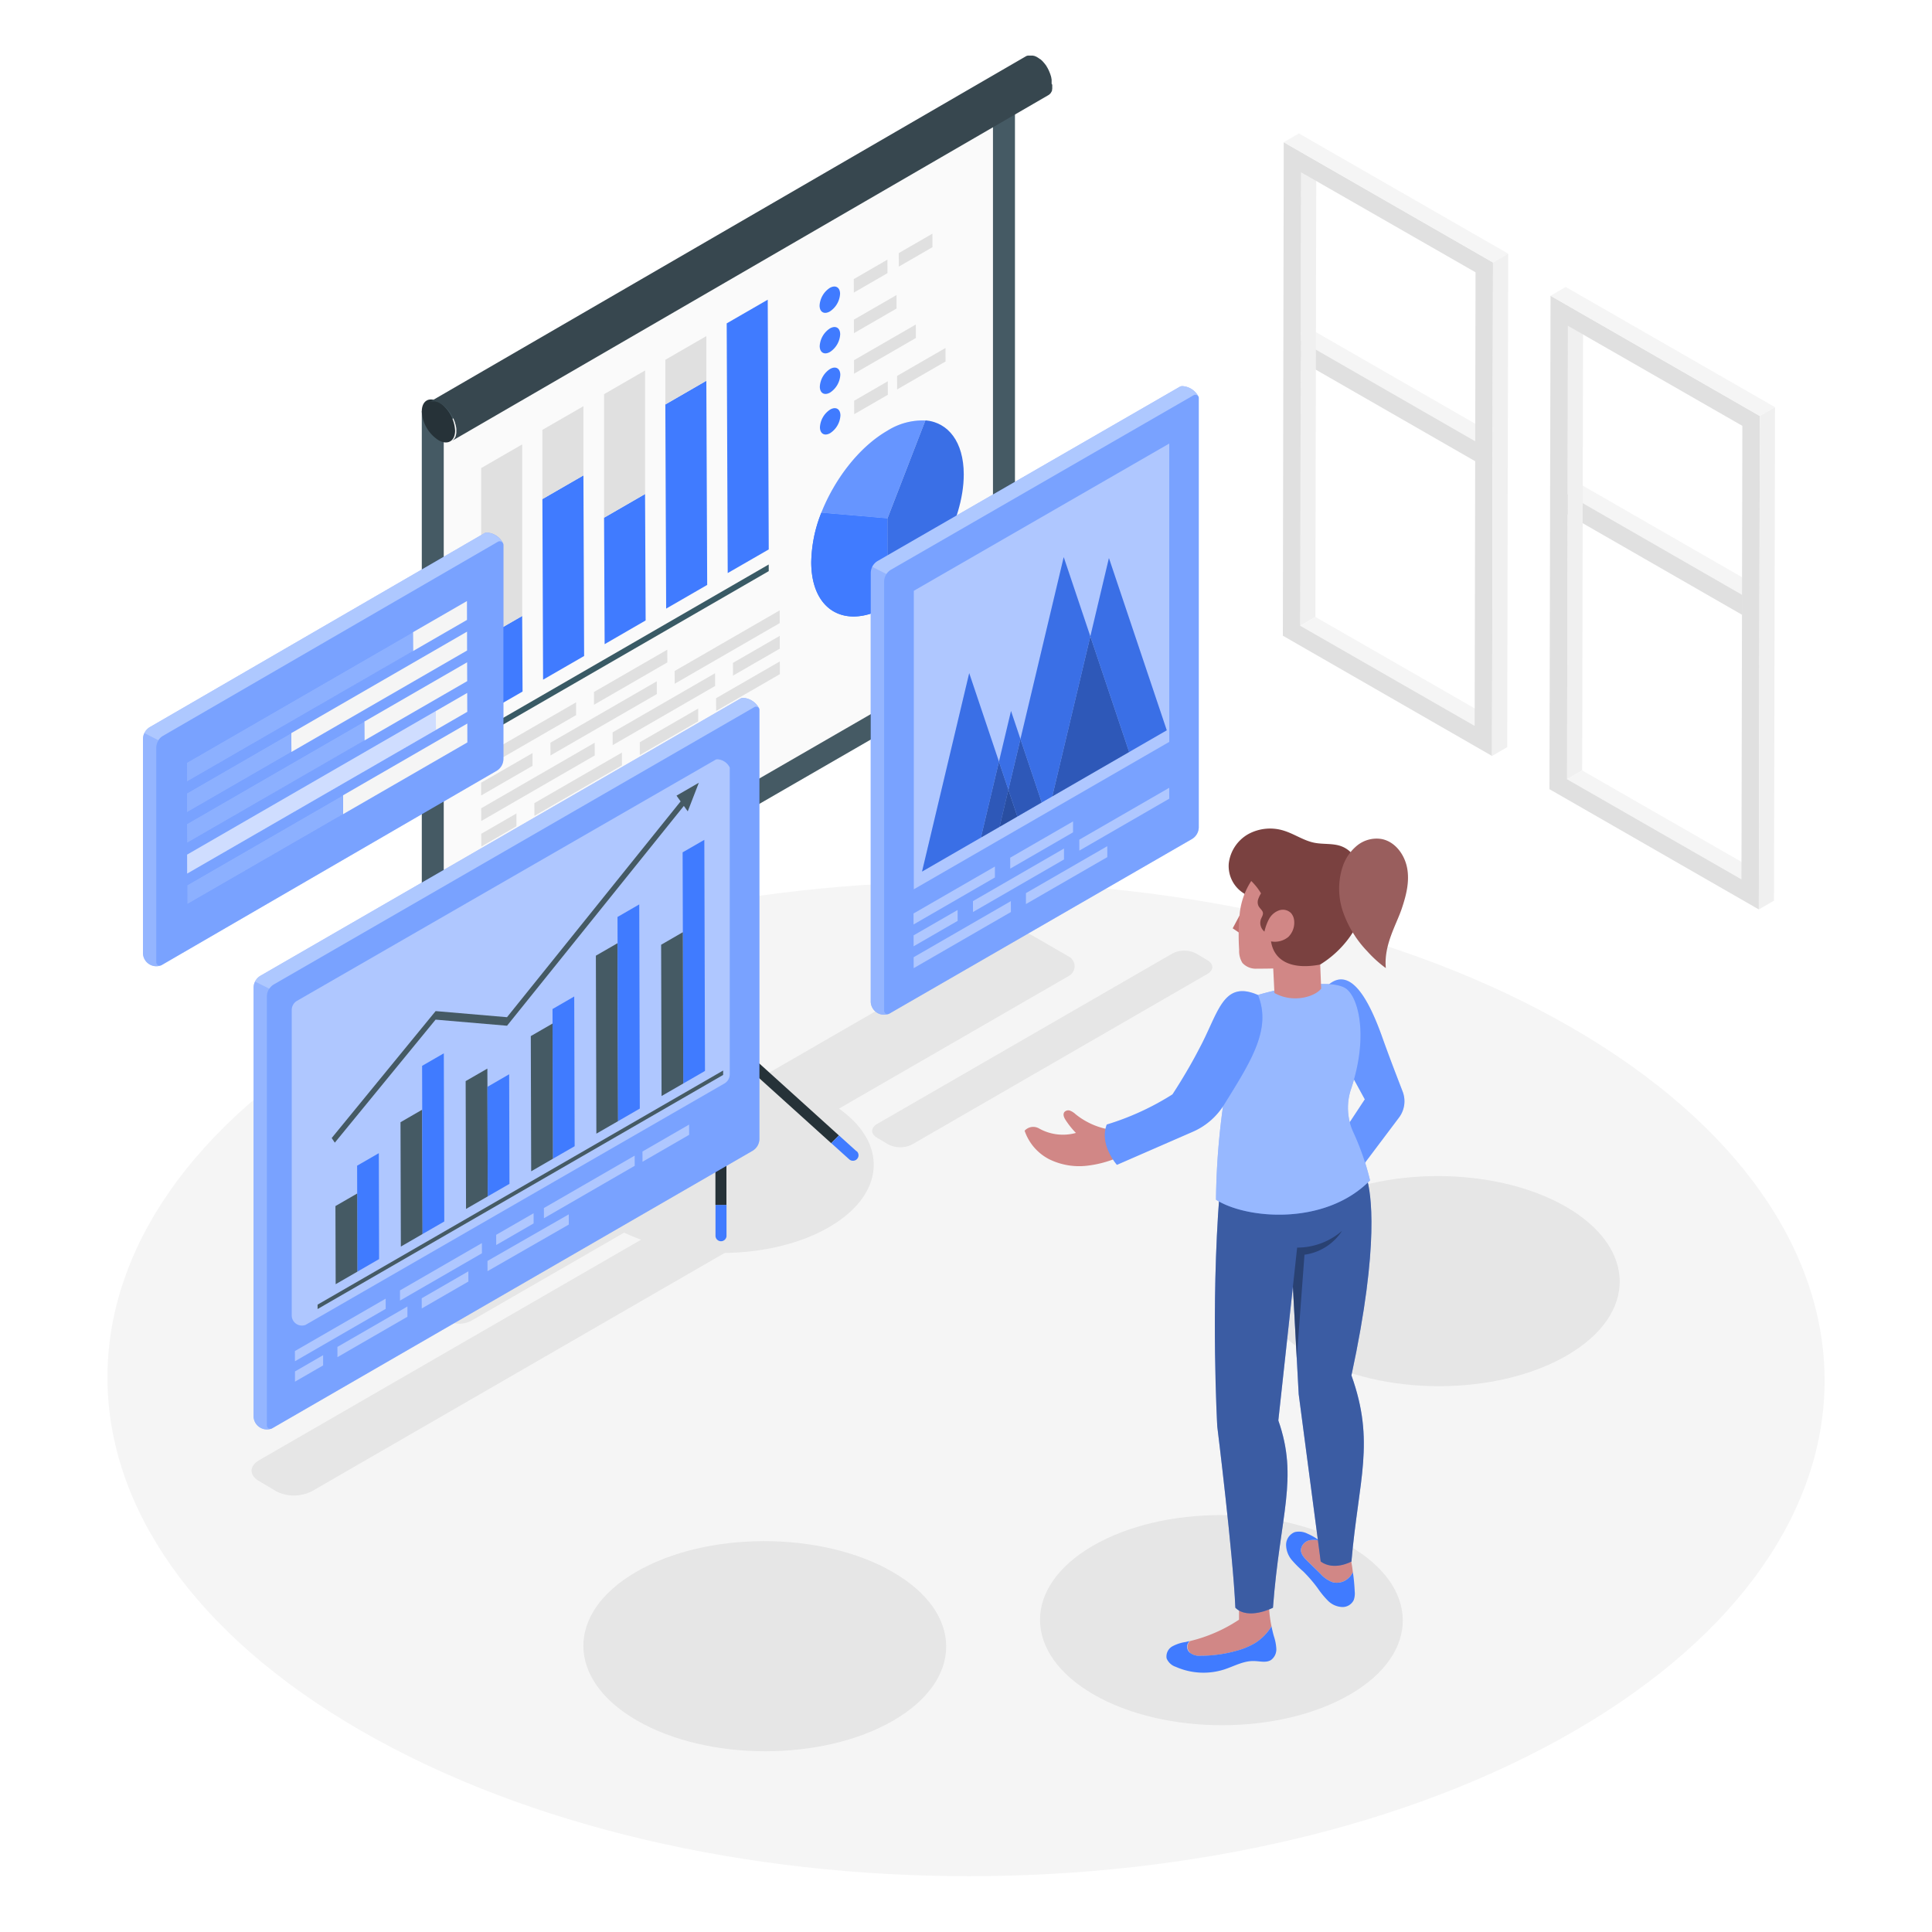 <svg class="animated" id="freepik_stories-metrics" xmlns="http://www.w3.org/2000/svg" viewBox="0 0 500 500" version="1.1" xmlns:xlink="http://www.w3.org/1999/xlink" xmlns:svgjs="http://svgjs.com/svgjs"><style>svg#freepik_stories-metrics:not(.animated) .animable {opacity: 0;}svg#freepik_stories-metrics.animated #freepik--Floor--inject-19 {animation: 3s Infinite  linear floating;animation-delay: 0s;}svg#freepik_stories-metrics.animated #freepik--Screens--inject-19 {animation: 1.5s Infinite  linear wind;animation-delay: 0s;}            @keyframes floating {                0% {                    opacity: 1;                    transform: translateY(0px);                }                50% {                    transform: translateY(-10px);                }                100% {                    opacity: 1;                    transform: translateY(0px);                }            }                    @keyframes wind {                0% {                    transform: rotate( 0deg );                }                25% {                    transform: rotate( 1deg );                }                75% {                    transform: rotate( -1deg );                }            }        .animator-hidden { display: none; }</style><g id="freepik--Floor--inject-19" class="animable" style="transform-origin: 250.008px 356.866px;"><path d="M406.61,265.87c-87.06-50.26-227.75-50.26-314.24,0s-86,131.76,1,182,227.76,50.26,314.26,0S493.67,316.14,406.61,265.87Z" style="fill: rgb(245, 245, 245); transform-origin: 250.008px 356.866px;" id="el5j31269kg0h" class="animable"></path></g><g id="freepik--Shadows--inject-19" class="animable" style="transform-origin: 242.146px 347.225px;"><path d="M276.65,247.58l-9.48-5.47a6.65,6.65,0,0,0-6.63,0l-64.22,37.08c-13.1-1.94-27.54,0-37.75,6S145,299.36,148.31,306.9l-42.23,24.39a2.84,2.84,0,0,0,0,4.92l9.48,5.47a6.6,6.6,0,0,0,6.63,0L161.54,319c15.56,7.45,38.59,7,53.08-1.45s15.24-21.66,2.51-30.64l59.52-34.36A2.85,2.85,0,0,0,276.65,247.58Z" style="fill: rgb(230, 230, 230); transform-origin: 191.382px 291.899px;" id="el5jgrqlnrdeg" class="animable"></path><path d="M67.05,377.91c-2.58,1.49-2.59,3.9,0,5.39l4.39,2.62a10.23,10.23,0,0,0,9.3,0l115.44-66.65c2.57-1.49,2.59-3.9,0-5.39l-4.39-2.62a10.29,10.29,0,0,0-9.3,0Z" style="fill: rgb(230, 230, 230); transform-origin: 131.613px 348.594px;" id="elk2ufijpz6b" class="animable"></path><path d="M227,290.88c-1.71,1-1.72,2.58,0,3.57l2.9,1.73a6.82,6.82,0,0,0,6.16,0l76.41-44.12c1.7-1,1.71-2.58,0-3.56l-2.91-1.73a6.74,6.74,0,0,0-6.15,0Z" style="fill: rgb(230, 230, 230); transform-origin: 269.731px 271.471px;" id="elwscwew6e9b" class="animable"></path><path d="M349.18,400.06c-18.39-10.61-48.11-10.61-66.38,0s-18.18,27.84.21,38.46,48.12,10.62,66.39,0S367.58,410.68,349.18,400.06Z" style="fill: rgb(230, 230, 230); transform-origin: 316.099px 419.294px;" id="el180c0lh4jz3h" class="animable"></path><path d="M405.32,312.33c-18.39-10.62-48.11-10.62-66.39,0s-18.17,27.83.22,38.45,48.11,10.62,66.39,0S423.71,323,405.32,312.33Z" style="fill: rgb(230, 230, 230); transform-origin: 372.235px 331.555px;" id="elww2vt5xraqc" class="animable"></path><path d="M231,406.81c-18.39-10.62-48.11-10.62-66.38,0s-18.18,27.83.21,38.45,48.12,10.62,66.39,0S249.44,417.43,231,406.81Z" style="fill: rgb(230, 230, 230); transform-origin: 197.927px 426.035px;" id="el7yqh3l285q5" class="animable"></path></g><g id="freepik--Windows--inject-19" class="animable" style="transform-origin: 395.685px 134.945px;"><polygon points="336.51 88.15 340.43 85.88 381.87 109.71 381.87 114.24 336.51 88.15" style="fill: rgb(245, 245, 245); transform-origin: 359.19px 100.06px;" id="elinmm7dy4o29" class="animable"></polygon><polygon points="336.51 88.15 336.51 88.15 336.51 88.15 381.87 114.24 381.87 119.42 336.5 93.36 336.51 88.15" style="fill: rgb(224, 224, 224); transform-origin: 359.185px 103.785px;" id="elzuvfcvxnfw" class="animable"></polygon><g id="elgitzhuvoqij"><rect x="359.19" y="75.03" height="52.33" style="fill: rgb(224, 224, 224); transform-origin: 359.19px 101.195px; transform: rotate(-60.09deg);" class="animable"></rect></g><polygon points="405.56 127.88 409.48 125.6 450.92 149.43 450.92 153.97 405.56 127.88" style="fill: rgb(245, 245, 245); transform-origin: 428.24px 139.785px;" id="elriyd5v52zh" class="animable"></polygon><polygon points="405.56 127.88 405.56 127.88 405.56 127.88 450.92 153.97 450.92 159.15 405.55 133.08 405.56 127.88" style="fill: rgb(224, 224, 224); transform-origin: 428.235px 143.515px;" id="el0p9ta42d4otb" class="animable"></polygon><g id="elgbre34l2pq8"><rect x="428.24" y="114.76" height="52.33" style="fill: rgb(224, 224, 224); transform-origin: 428.24px 140.925px; transform: rotate(-60.09deg);" class="animable"></rect></g><polygon points="336.73 44.6 340.65 42.32 340.42 159.66 336.5 161.94 336.73 44.6" style="fill: rgb(240, 240, 240); transform-origin: 338.575px 102.13px;" id="elf8hlkb5s1m" class="animable"></polygon><polygon points="336.5 161.94 340.42 159.66 385.56 185.57 381.64 187.85 336.5 161.94" style="fill: rgb(245, 245, 245); transform-origin: 361.03px 173.755px;" id="eliemj3lf3tr" class="animable"></polygon><path d="M332.23,36.81l54.16,31.12-.25,127.71L332,164.52Zm49.41,151,.23-117.34L336.73,44.6l-.23,117.34,45.14,25.91" style="fill: rgb(224, 224, 224); transform-origin: 359.195px 116.225px;" id="ell9nc2bsuuwl" class="animable"></path><polygon points="332.23 36.81 336.15 34.53 390.32 65.65 386.39 67.93 332.23 36.81" style="fill: rgb(245, 245, 245); transform-origin: 361.275px 51.23px;" id="elxo7c3wnsnvg" class="animable"></polygon><polygon points="386.39 67.93 390.32 65.65 390.06 193.36 386.13 195.64 386.39 67.93" style="fill: rgb(240, 240, 240); transform-origin: 388.225px 130.645px;" id="el4e6lwha4nq9" class="animable"></polygon><polygon points="405.78 84.33 409.7 82.05 409.47 199.39 405.55 201.66 405.78 84.33" style="fill: rgb(240, 240, 240); transform-origin: 407.625px 141.855px;" id="ellbiqsd39ie" class="animable"></polygon><polygon points="405.55 201.66 409.47 199.39 454.61 225.3 450.69 227.57 405.55 201.66" style="fill: rgb(245, 245, 245); transform-origin: 430.08px 213.48px;" id="elvkanmywehd" class="animable"></polygon><path d="M401.28,76.54l54.16,31.12-.26,127.7L401,204.24Zm49.41,151,.23-117.33L405.78,84.32l-.23,117.34,45.14,25.91" style="fill: rgb(224, 224, 224); transform-origin: 428.22px 155.95px;" id="elpjlyrslvrjq" class="animable"></path><polygon points="401.28 76.54 405.2 74.26 459.37 105.38 455.44 107.66 401.28 76.54" style="fill: rgb(245, 245, 245); transform-origin: 430.325px 90.96px;" id="eluf891dh9mm" class="animable"></polygon><polygon points="455.44 107.66 459.37 105.38 459.11 233.08 455.19 235.36 455.44 107.66" style="fill: rgb(240, 240, 240); transform-origin: 457.28px 170.37px;" id="el2mvjze6rafv" class="animable"></polygon></g><g id="freepik--Screens--inject-19" class="animable" style="transform-origin: 173.621px 192.161px;"><path d="M185.17,311.83v8.09a1.43,1.43,0,0,0,2.85,0v-8.09Z" style="fill: rgb(64, 123, 255); transform-origin: 186.595px 316.53px;" id="elbaazmmw6bjp" class="animable"></path><path d="M188,273.39a1.43,1.43,0,1,0-2.85,0v38.44H188Z" style="fill: rgb(38, 50, 56); transform-origin: 186.575px 291.835px;" id="elinl9mz6cbd" class="animable"></path><path d="M191.46,270.66a1.42,1.42,0,0,0-1.91,2.11l25.56,23.08,2-2Z" style="fill: rgb(38, 50, 56); transform-origin: 203.096px 283.071px;" id="elol2xuehj8t" class="animable"></path><path d="M221.66,297.94l-4.54-4.1-2,2,4.65,4.19a1.39,1.39,0,0,0,1,.37,1.42,1.42,0,0,0,.95-2.47Z" style="fill: rgb(64, 123, 255); transform-origin: 218.652px 297.121px;" id="elmrimtkbex4" class="animable"></path><path d="M151.53,297.94a1.42,1.42,0,0,0,.95,2.47,1.39,1.39,0,0,0,1-.37l4.65-4.19-2-2Z" style="fill: rgb(64, 123, 255); transform-origin: 154.598px 297.131px;" id="el8z0e6xiyjd5" class="animable"></path><path d="M183.74,270.76a1.42,1.42,0,0,0-2-.1l-25.66,23.18,2,2,25.56-23.08A1.42,1.42,0,0,0,183.74,270.76Z" style="fill: rgb(38, 50, 56); transform-origin: 170.092px 283.068px;" id="el4tbhaijbfo" class="animable"></path><path d="M195,269.82H178.22v4.84c0,1.25.84,2.49,2.48,3.43a13,13,0,0,0,11.83,0c1.63-.94,2.44-2.18,2.43-3.43h0Z" style="fill: rgb(55, 71, 79); transform-origin: 186.61px 274.667px;" id="elqfx0kjrnx2" class="animable"></path><path d="M192.49,266.39c3.28,1.89,3.3,5,0,6.85a13,13,0,0,1-11.83,0c-3.28-1.89-3.3-5,0-6.85A13,13,0,0,1,192.49,266.39Z" style="fill: rgb(69, 90, 100); transform-origin: 186.575px 269.815px;" id="el6q8h0rlx989" class="animable"></path><path d="M184.23,92.62V269.3h0a1.18,1.18,0,0,0,.69,1,3.67,3.67,0,0,0,3.35,0,1.14,1.14,0,0,0,.69-1V92.62Z" style="fill: rgb(38, 50, 56); transform-origin: 186.595px 181.662px;" id="el61ggt3l1cp" class="animable"></path><polygon points="109.16 106.42 109.16 258.48 262.67 169.85 262.67 17.13 109.16 106.42" style="fill: rgb(69, 90, 100); transform-origin: 185.915px 137.805px;" id="elb891ypz2h1s" class="animable"></polygon><polygon points="114.84 109.69 256.98 27.02 256.98 166.56 114.84 248.63 114.84 109.69" style="fill: rgb(250, 250, 250); transform-origin: 185.91px 137.825px;" id="elj33hixphsrq" class="animable"></polygon><path d="M113.49,104a9.47,9.47,0,0,1,4.29,7.45c0,2.73-1.94,3.84-4.32,2.46a9.44,9.44,0,0,1-4.3-7.44C109.17,103.68,111.1,102.58,113.49,104Z" style="fill: rgb(38, 50, 56); transform-origin: 113.47px 108.942px;" id="ellota01nywjf" class="animable"></path><path d="M272.16,21.7a1.48,1.48,0,0,0,0-.21v-.21l0-.21a1.46,1.46,0,0,0,0-.22h0l0-.21c0-.07,0-.15-.05-.22s0-.06,0-.08v0s0-.07,0-.1l-.06-.23c0-.05,0-.11-.05-.16v-.07c0-.07-.05-.14-.07-.22s-.05-.14-.08-.22v-.07l-.06-.14a1.8,1.8,0,0,0-.08-.21,1,1,0,0,0-.07-.15v-.05l-.09-.21a2.4,2.4,0,0,1-.11-.23l0,0,0-.05-.1-.18-.12-.22-.06-.11,0-.05-.12-.19-.17-.27,0-.05-.27-.38h0a2.35,2.35,0,0,1-.19-.25c-.06-.06-.11-.13-.16-.19h0l-.17-.2-.16-.18,0,0,0,0-.12-.13-.18-.18-.06-.05,0,0-.09-.08-.19-.17-.09-.07,0,0-.07,0a1.33,1.33,0,0,0-.19-.14l-.13-.1,0,0,0,0-.19-.12-.18-.11,0,0-.14-.08-.18-.09-.11-.06h-.06l-.17-.08-.18-.06h0l-.12,0-.18-.05-.08,0h-.09l-.19,0h-.62a1.9,1.9,0,0,0-.25,0h0l-.06,0-.24.06h0a1.44,1.44,0,0,0-.33.16l-154.38,89.5a1.66,1.66,0,0,1,.33-.15l.26-.08h0a1.75,1.75,0,0,1,.32,0h.44c.12,0,.24,0,.36.06h0l.38.1h0c.13,0,.27.1.41.17h0c.14.06.28.14.43.22l.43.28h0c.13.1.26.19.39.3l0,0,.36.32.05,0,.35.36,0,0,.37.41h0l.35.45h0c.11.14.21.29.3.43l.18.28c0,.08.1.15.14.23l.06.11.22.41,0,0c.09.17.17.33.24.5v0c.07.16.14.33.2.49v0c.07.17.12.34.18.51v0c0,.17.1.33.14.5v0c0,.17.07.34.1.51h0a4.43,4.43,0,0,1,.06.51v0a4.18,4.18,0,0,1,0,.5c0,.16,0,.32,0,.47v0l-.06.4v0a3.1,3.1,0,0,1-.1.36.25.25,0,0,1,0,.07,1.57,1.57,0,0,1-.12.3v0a3.07,3.07,0,0,1-.17.31l0,0a1.84,1.84,0,0,1-.17.22l-.06.07-.17.16-.07.06a2.07,2.07,0,0,1-.24.17h0l154.38-89.5a1.44,1.44,0,0,0,.25-.18l.07-.06.16-.15.07-.08a1.77,1.77,0,0,0,.16-.22l0,0h0c0-.09.11-.19.16-.3h0l0,0a1.67,1.67,0,0,0,.08-.2s0-.07,0-.11l0-.06a.14.14,0,0,1,0-.06,1.42,1.42,0,0,0,.05-.22.24.24,0,0,0,0-.08v-.05s0,0,0-.08l0-.21s0-.08,0-.11v-.09c0-.07,0-.14,0-.21s0-.14,0-.21h0A1.21,1.21,0,0,0,272.16,21.7Z" style="fill: rgb(55, 71, 79); transform-origin: 191.687px 64.253px;" id="elnh1mz1k1py8" class="animable"></path><path d="M212.56,132.69l17.12,1.47.07,22.68c-10.9,6.29-19.76,1.24-19.8-11.28A35.92,35.92,0,0,1,212.56,132.69Z" style="fill: rgb(64, 123, 255); transform-origin: 219.85px 146.118px;" id="eltfh998o4mv" class="animable"></path><path d="M239.53,108.79c5.89.54,9.86,5.57,9.89,13.95,0,12.53-8.77,27.8-19.67,34.1l-.07-22.7,9.76-25.22Z" style="fill: rgb(64, 123, 255); transform-origin: 239.55px 132.815px;" id="eldeks11au87" class="animable"></path><path d="M229.62,111.49a17.05,17.05,0,0,1,9.87-2.66l-.05.13-9.76,25.2-17.12-1.47C216,124,222.32,115.71,229.62,111.49Z" style="fill: rgb(64, 123, 255); transform-origin: 226.025px 121.488px;" id="el8eud7t8iegx" class="animable"></path><g id="elnff6lsbi8il"><g style="opacity: 0.2; transform-origin: 226.025px 121.488px;" class="animable"><path d="M229.62,111.49a17.05,17.05,0,0,1,9.87-2.66l-.05.13-9.76,25.2-17.12-1.47C216,124,222.32,115.71,229.62,111.49Z" style="fill: rgb(255, 255, 255); transform-origin: 226.025px 121.488px;" id="elgp4poa4kgx" class="animable"></path></g></g><path d="M212.56,132.69l17.12,1.47.07,22.68c-10.9,6.29-19.76,1.24-19.8-11.28A35.92,35.92,0,0,1,212.56,132.69Z" style="fill: rgb(64, 123, 255); transform-origin: 219.85px 146.118px;" id="el7nogcj8ekln" class="animable"></path><g id="elh4owhamh4v9"><g style="opacity: 0.1; transform-origin: 239.55px 132.815px;" class="animable"><path d="M239.53,108.79c5.89.54,9.86,5.57,9.89,13.95,0,12.53-8.77,27.8-19.67,34.1l-.07-22.7,9.76-25.22Z" id="el0ige1amlcc2" class="animable" style="transform-origin: 239.55px 132.815px;"></path></g></g><path d="M214.75,74.51c1.47-.84,2.65-.16,2.66,1.52a5.83,5.83,0,0,1-2.64,4.57c-1.47.85-2.65.17-2.66-1.51A5.86,5.86,0,0,1,214.75,74.51Z" style="fill: rgb(64, 123, 255); transform-origin: 214.76px 77.558px;" id="el1bi84q0kx0og" class="animable"></path><path d="M214.78,85c1.47-.85,2.65-.17,2.66,1.51a5.85,5.85,0,0,1-2.64,4.58c-1.47.84-2.65.16-2.66-1.52A5.83,5.83,0,0,1,214.78,85Z" style="fill: rgb(64, 123, 255); transform-origin: 214.79px 88.042px;" id="el8ir5fm4wv5t" class="animable"></path><path d="M214.81,95.5c1.46-.85,2.65-.17,2.66,1.51a5.86,5.86,0,0,1-2.64,4.58c-1.47.84-2.65.16-2.66-1.52A5.83,5.83,0,0,1,214.81,95.5Z" style="fill: rgb(64, 123, 255); transform-origin: 214.82px 98.542px;" id="eldmjeau1wtl5" class="animable"></path><path d="M214.84,106c1.46-.85,2.65-.17,2.66,1.51a5.85,5.85,0,0,1-2.64,4.58c-1.47.84-2.65.17-2.66-1.52A5.83,5.83,0,0,1,214.84,106Z" style="fill: rgb(64, 123, 255); transform-origin: 214.85px 109.043px;" id="el9pio4d1o5eo" class="animable"></path><polygon points="229.67 67.19 229.68 70.69 220.97 75.72 220.96 72.23 229.67 67.19" style="fill: rgb(224, 224, 224); transform-origin: 225.32px 71.455px;" id="el2tqfch79fz" class="animable"></polygon><polygon points="241.31 60.47 241.32 63.97 232.61 69 232.6 65.5 241.31 60.47" style="fill: rgb(224, 224, 224); transform-origin: 236.96px 64.735px;" id="eld3f2w8yrwkg" class="animable"></polygon><polygon points="244.7 90.05 244.71 93.55 232.17 100.79 232.16 97.29 244.7 90.05" style="fill: rgb(224, 224, 224); transform-origin: 238.435px 95.42px;" id="elgnc3ntl8sk6" class="animable"></polygon><polygon points="237.02 83.98 237.03 87.47 221.03 96.71 221.02 93.21 237.02 83.98" style="fill: rgb(224, 224, 224); transform-origin: 229.025px 90.345px;" id="elarjzw7grekp" class="animable"></polygon><polygon points="232.01 76.36 232.02 79.85 221 86.22 220.99 82.72 232.01 76.36" style="fill: rgb(224, 224, 224); transform-origin: 226.505px 81.29px;" id="elud089hoibdp" class="animable"></polygon><polygon points="229.76 98.67 229.77 102.17 221.06 107.2 221.05 103.71 229.76 98.67" style="fill: rgb(224, 224, 224); transform-origin: 225.41px 102.935px;" id="el33i63lpfu1l" class="animable"></polygon><polygon points="133.66 210.52 133.66 213.83 124.56 219.09 124.55 215.78 133.66 210.52" style="fill: rgb(224, 224, 224); transform-origin: 129.105px 214.805px;" id="ellspoibe705e" class="animable"></polygon><polygon points="137.82 194.89 137.82 198.19 124.52 205.87 124.51 202.57 137.82 194.89" style="fill: rgb(224, 224, 224); transform-origin: 131.165px 200.38px;" id="elpvuv5wd8gf" class="animable"></polygon><polygon points="153.91 192.21 153.92 195.51 124.54 212.48 124.53 209.18 153.91 192.21" style="fill: rgb(224, 224, 224); transform-origin: 139.225px 202.345px;" id="el93o08k6vy78" class="animable"></polygon><polygon points="201.78 157.96 201.79 161.26 174.61 176.95 174.6 173.65 201.78 157.96" style="fill: rgb(224, 224, 224); transform-origin: 188.195px 167.455px;" id="el7h3zxegrcgw" class="animable"></polygon><polygon points="160.95 194.76 160.96 198.07 138.3 211.15 138.29 207.85 160.95 194.76" style="fill: rgb(224, 224, 224); transform-origin: 149.625px 202.955px;" id="elyq43895bdfj" class="animable"></polygon><polygon points="149.09 181.76 149.09 185.07 124.5 199.27 124.49 195.96 149.09 181.76" style="fill: rgb(224, 224, 224); transform-origin: 136.79px 190.515px;" id="el325c69lu8b6" class="animable"></polygon><polygon points="201.8 164.56 201.81 167.87 189.7 174.85 189.69 171.55 201.8 164.56" style="fill: rgb(224, 224, 224); transform-origin: 195.75px 169.705px;" id="el696i44xovy" class="animable"></polygon><polygon points="201.82 171.17 201.83 174.47 185.33 184 185.32 180.69 201.82 171.17" style="fill: rgb(224, 224, 224); transform-origin: 193.575px 177.585px;" id="elfzv40hqr7t7" class="animable"></polygon><polygon points="198.94 146.09 198.95 147.81 124.55 190.78 124.55 189.06 198.94 146.09" style="fill: rgb(57, 90, 101); transform-origin: 161.75px 168.435px;" id="elt949vu1ou6" class="animable"></polygon><polygon points="150.99 123.03 151.17 169.77 140.55 175.9 140.37 129.16 150.99 123.03" style="fill: rgb(64, 123, 255); transform-origin: 145.77px 149.465px;" id="elukoezj0tdhd" class="animable"></polygon><polygon points="150.99 105.12 150.99 123.03 140.37 129.16 140.37 111.25 150.99 105.12" style="fill: rgb(224, 224, 224); transform-origin: 145.68px 117.14px;" id="elk5akvy6swl" class="animable"></polygon><polygon points="166.94 127.85 167.09 160.57 156.48 166.71 156.33 133.98 166.94 127.85" style="fill: rgb(64, 123, 255); transform-origin: 161.71px 147.28px;" id="ellhtzp1d7mzc" class="animable"></polygon><polygon points="166.94 95.88 166.94 127.85 156.33 133.98 156.33 102.01 166.94 95.88" style="fill: rgb(224, 224, 224); transform-origin: 161.635px 114.93px;" id="elvw1uxj1t2d" class="animable"></polygon><polygon points="182.8 98.54 183.02 151.38 172.4 157.51 172.19 104.67 182.8 98.54" style="fill: rgb(64, 123, 255); transform-origin: 177.605px 128.025px;" id="elvkrayaxjeyh" class="animable"></polygon><polygon points="182.8 86.98 182.8 98.54 172.19 104.67 172.19 93.11 182.8 86.98" style="fill: rgb(224, 224, 224); transform-origin: 177.495px 95.825px;" id="eleyff480qvw4" class="animable"></polygon><polygon points="198.69 77.56 198.95 142.19 188.33 148.31 188.07 83.69 198.69 77.56" style="fill: rgb(64, 123, 255); transform-origin: 193.51px 112.935px;" id="eljtjcswqvjd" class="animable"></polygon><polygon points="135.14 159.41 135.24 178.97 124.62 185.1 124.52 165.54 135.14 159.41" style="fill: rgb(64, 123, 255); transform-origin: 129.88px 172.255px;" id="el5wb7ax27cla" class="animable"></polygon><polygon points="135.14 115.01 135.14 159.41 124.52 165.54 124.52 121.14 135.14 115.01" style="fill: rgb(224, 224, 224); transform-origin: 129.83px 140.275px;" id="elbcj2y9p6c2" class="animable"></polygon><path d="M196.47,183.36h0a5,5,0,0,0-4.16-2.75,1.73,1.73,0,0,0-.54.11L67.46,252.5A3.61,3.61,0,0,0,66,254.05a3.56,3.56,0,0,0-.37,1.58v111a3.46,3.46,0,0,0,4.63,3.1h0a.59.59,0,0,0,.14-.06l124.31-71.82a3.6,3.6,0,0,0,1.82-3.13V183.75A1,1,0,0,0,196.47,183.36Z" style="fill: rgb(64, 123, 255); transform-origin: 131.081px 275.273px;" id="elg2wp0jpmde5" class="animable"></path><g id="el16imkyhy15f"><path d="M65.64,255.63v111a3.46,3.46,0,0,0,4.63,3.1h0a.9.9,0,0,1-1.2-.84v-111a3.57,3.57,0,0,1,.61-2L66,254.05A3.56,3.56,0,0,0,65.64,255.63Z" style="fill: rgb(255, 255, 255); opacity: 0.2; transform-origin: 67.955px 311.993px;" class="animable"></path></g><g id="elhg7kvlx4g3a"><path d="M192.31,180.61a1.73,1.73,0,0,0-.54.11L67.46,252.5A3.61,3.61,0,0,0,66,254.05l3.69,1.84a3.58,3.58,0,0,1,1.21-1.14L195.22,183a.9.9,0,0,1,1.25.39h0A5,5,0,0,0,192.31,180.61Z" style="fill: rgb(255, 255, 255); opacity: 0.4; transform-origin: 131.235px 218.25px;" class="animable"></path></g><g id="elzjgxy1abg98"><path d="M196.47,183.36h0a5,5,0,0,0-4.16-2.75,1.73,1.73,0,0,0-.54.11L67.46,252.5A3.61,3.61,0,0,0,66,254.05a3.56,3.56,0,0,0-.37,1.58v111a3.46,3.46,0,0,0,4.63,3.1h0a.59.59,0,0,0,.14-.06l124.31-71.82a3.6,3.6,0,0,0,1.82-3.13V183.75A1,1,0,0,0,196.47,183.36Z" style="fill: rgb(255, 255, 255); opacity: 0.3; transform-origin: 131.081px 275.273px;" class="animable"></path></g><g id="ellqrht3rng3k"><path d="M188.84,198.6h0a3.81,3.81,0,0,0-3.18-2.1,1.4,1.4,0,0,0-.41.08L76.89,259a2.75,2.75,0,0,0-1.39,2.39v79.15A2.64,2.64,0,0,0,79,342.91h0l.11-.05,108.36-62.45a2.75,2.75,0,0,0,1.39-2.39V198.9A.73.73,0,0,0,188.84,198.6Z" style="fill: rgb(255, 255, 255); opacity: 0.4; transform-origin: 132.184px 269.778px;" class="animable"></path></g><polygon points="98.04 298.44 98.11 325.85 92.49 329.1 92.44 308.88 92.42 301.68 98.04 298.44" style="fill: rgb(64, 123, 255); transform-origin: 95.265px 313.77px;" id="elq80zhezb77" class="animable"></polygon><polygon points="92.44 308.88 92.49 329.1 86.87 332.35 86.81 312.13 92.44 308.88" style="fill: rgb(69, 90, 100); transform-origin: 89.65px 320.615px;" id="el71cw5lmm4nn" class="animable"></polygon><polygon points="109.27 287.18 109.36 319.36 103.74 322.61 103.65 290.43 109.27 287.18" style="fill: rgb(69, 90, 100); transform-origin: 106.505px 304.895px;" id="elrjysn7hefm" class="animable"></polygon><polygon points="126.13 276.55 126.15 281.27 126.23 309.62 120.61 312.87 120.51 279.79 126.13 276.55" style="fill: rgb(69, 90, 100); transform-origin: 123.37px 294.71px;" id="elwij1tacy25b" class="animable"></polygon><polygon points="131.77 278.02 131.85 306.38 126.23 309.62 126.15 281.27 131.77 278.02" style="fill: rgb(64, 123, 255); transform-origin: 129px 293.82px;" id="elmua6uy7bgba" class="animable"></polygon><polygon points="182.28 217.35 182.45 277.16 176.83 280.41 176.72 241.25 176.66 220.59 182.28 217.35" style="fill: rgb(64, 123, 255); transform-origin: 179.555px 248.88px;" id="elxxzajl9twvh" class="animable"></polygon><polygon points="176.72 241.25 176.83 280.41 171.21 283.65 171.1 244.5 176.72 241.25" style="fill: rgb(69, 90, 100); transform-origin: 173.965px 262.45px;" id="elex1sgr8nqye" class="animable"></polygon><polygon points="159.83 244.09 159.96 290.15 154.34 293.39 154.21 247.33 159.83 244.09" style="fill: rgb(69, 90, 100); transform-origin: 157.085px 268.74px;" id="ell32udmqzvsk" class="animable"></polygon><polygon points="165.44 234.06 165.58 286.9 159.96 290.15 159.83 244.09 159.81 237.31 165.44 234.06" style="fill: rgb(64, 123, 255); transform-origin: 162.695px 262.105px;" id="el6mh0jmzexmx" class="animable"></polygon><polygon points="187.15 277.05 187.15 278.19 82.19 338.78 82.19 337.64 187.15 277.05" style="fill: rgb(69, 90, 100); transform-origin: 134.67px 307.915px;" id="el8lwmayvjvj4" class="animable"></polygon><polygon points="148.61 257.89 148.72 296.64 143.09 299.88 143 264.89 142.99 261.14 148.61 257.89" style="fill: rgb(64, 123, 255); transform-origin: 145.855px 278.885px;" id="el37cb7aea12o" class="animable"></polygon><g id="ela8go9qoujg"><g style="opacity: 0.4; transform-origin: 127.335px 324.305px;" class="animable"><polygon points="76.34 354.93 76.34 357.57 83.62 353.37 83.62 350.72 76.34 354.93" style="fill: rgb(255, 255, 255); transform-origin: 79.98px 354.145px;" id="el97vljfiwrzg" class="animable"></polygon><polygon points="99.81 336.09 76.32 349.65 76.33 352.29 99.82 338.73 99.81 336.09" style="fill: rgb(255, 255, 255); transform-origin: 88.07px 344.19px;" id="el9egy7m4iwo" class="animable"></polygon><polygon points="164.25 299.08 140.76 312.64 140.77 315.28 164.26 301.71 164.25 299.08" style="fill: rgb(255, 255, 255); transform-origin: 152.51px 307.18px;" id="elgqrjkibu19" class="animable"></polygon><polygon points="109.14 335.99 109.15 338.63 121.22 331.66 121.21 329.02 109.14 335.99" style="fill: rgb(255, 255, 255); transform-origin: 115.18px 333.825px;" id="el2g6mbv20nsl" class="animable"></polygon><polygon points="166.27 298.01 166.28 300.66 178.35 293.69 178.34 291.04 166.27 298.01" style="fill: rgb(255, 255, 255); transform-origin: 172.31px 295.85px;" id="elcha3dhwpvr7" class="animable"></polygon><polygon points="126.16 326.33 126.17 328.98 147.21 316.91 147.2 314.27 126.16 326.33" style="fill: rgb(255, 255, 255); transform-origin: 136.685px 321.625px;" id="el12e36fsg1bo" class="animable"></polygon><polygon points="103.52 333.95 103.52 336.59 124.72 324.35 124.71 321.71 103.52 333.95" style="fill: rgb(255, 255, 255); transform-origin: 114.12px 329.15px;" id="elfai8bx7r3ee" class="animable"></polygon><polygon points="87.32 348.58 87.33 351.23 105.44 340.77 105.44 338.12 87.32 348.58" style="fill: rgb(255, 255, 255); transform-origin: 96.38px 344.675px;" id="elog5vwyel71r" class="animable"></polygon><polygon points="138.09 313.99 128.41 319.57 128.42 322.21 138.1 316.62 138.09 313.99" style="fill: rgb(255, 255, 255); transform-origin: 133.255px 318.1px;" id="elzf2rv1fwcfn" class="animable"></polygon></g></g><path d="M310.18,102.68h0A5,5,0,0,0,306,99.93a1.79,1.79,0,0,0-.55.1l-78.28,45.14a3.61,3.61,0,0,0-1.45,1.55,3.56,3.56,0,0,0-.37,1.58v111a3.46,3.46,0,0,0,4.64,3.1h0l.15-.06,78.28-45.17a3.6,3.6,0,0,0,1.82-3.13V103.07A.93.93,0,0,0,310.18,102.68Z" style="fill: rgb(64, 123, 255); transform-origin: 267.796px 181.269px;" id="elm40sq6640jg" class="animable"></path><g id="el5n91k58fmz5"><path d="M225.37,148.3v111a3.46,3.46,0,0,0,4.64,3.1h0a.9.9,0,0,1-1.2-.84v-111a3.57,3.57,0,0,1,.61-2l-3.69-1.84A3.56,3.56,0,0,0,225.37,148.3Z" style="fill: rgb(255, 255, 255); opacity: 0.2; transform-origin: 227.69px 204.664px;" class="animable"></path></g><g id="elox1g15vfn1e"><path d="M306,99.93a1.79,1.79,0,0,0-.55.1l-78.28,45.14a3.61,3.61,0,0,0-1.45,1.55l3.69,1.84a3.58,3.58,0,0,1,1.21-1.14l78.29-45.14a.9.9,0,0,1,1.25.4h0A5,5,0,0,0,306,99.93Z" style="fill: rgb(255, 255, 255); opacity: 0.4; transform-origin: 267.94px 124.245px;" class="animable"></path></g><g id="el5rd51t6hta"><path d="M310.18,102.67h0A5,5,0,0,0,306,99.93a1.79,1.79,0,0,0-.55.1l-78.28,45.14a3.61,3.61,0,0,0-1.45,1.55,3.56,3.56,0,0,0-.37,1.58v111a3.46,3.46,0,0,0,4.64,3.1h0l.15-.06,78.28-45.17a3.6,3.6,0,0,0,1.82-3.13V103.07A1,1,0,0,0,310.18,102.67Z" style="fill: rgb(255, 255, 255); opacity: 0.3; transform-origin: 267.796px 181.269px;" class="animable"></path></g><g id="el9cu4j9qqa1"><polygon points="236.49 152.9 302.6 114.79 302.6 192 236.49 230.15 236.49 152.9" style="fill: rgb(255, 255, 255); opacity: 0.4; transform-origin: 269.545px 172.47px;" class="animable"></polygon></g><g id="elfsyivtlemj"><g style="opacity: 0.4; transform-origin: 269.51px 227.22px;" class="animable"><polygon points="247.83 235.5 247.84 238.32 236.44 244.9 236.44 242.07 247.83 235.5" style="fill: rgb(255, 255, 255); transform-origin: 242.14px 240.2px;" id="elspc498n4vv9" class="animable"></polygon><polygon points="261.61 233.21 261.62 236.03 236.46 250.56 236.45 247.73 261.61 233.21" style="fill: rgb(255, 255, 255); transform-origin: 249.035px 241.885px;" id="el3iozbki28kt" class="animable"></polygon><polygon points="302.59 203.88 302.6 206.7 279.33 220.14 279.32 217.31 302.59 203.88" style="fill: rgb(255, 255, 255); transform-origin: 290.96px 212.01px;" id="elt3lgq10r7n" class="animable"></polygon><polygon points="277.7 212.58 277.7 215.41 261.45 224.8 261.44 221.97 277.7 212.58" style="fill: rgb(255, 255, 255); transform-origin: 269.57px 218.69px;" id="elh03knqutxi" class="animable"></polygon><polygon points="275.36 219.6 275.36 222.43 251.81 236.03 251.8 233.21 275.36 219.6" style="fill: rgb(255, 255, 255); transform-origin: 263.58px 227.815px;" id="eltp5n3g5hxko" class="animable"></polygon><polygon points="257.48 224.26 257.48 227.09 236.43 239.25 236.42 236.41 257.48 224.26" style="fill: rgb(255, 255, 255); transform-origin: 246.95px 231.755px;" id="elimn1xiyitha" class="animable"></polygon><polygon points="286.56 218.99 286.57 221.82 265.51 233.97 265.51 231.14 286.56 218.99" style="fill: rgb(255, 255, 255); transform-origin: 276.04px 226.48px;" id="ell7mx6i88az" class="animable"></polygon></g></g><polygon points="258.53 197.11 260.97 204.39 258.69 213.98 253.86 216.77 258.53 197.11" style="fill: rgb(64, 123, 255); transform-origin: 257.415px 206.94px;" id="eltk9vmp85hne" class="animable"></polygon><g id="elagdq6fnbcaw"><polygon points="258.53 197.11 260.97 204.39 258.69 213.98 253.86 216.77 258.53 197.11" style="opacity: 0.2; transform-origin: 257.415px 206.94px;" class="animable"></polygon></g><polygon points="260.97 204.39 263.3 211.32 258.69 213.98 260.97 204.39" style="fill: rgb(64, 123, 255); transform-origin: 260.995px 209.185px;" id="el1xgq1zrlutqh" class="animable"></polygon><g id="el6f3krzlqv7l"><g style="opacity: 0.3; transform-origin: 260.995px 209.185px;" class="animable"><polygon points="260.97 204.39 263.3 211.32 258.69 213.98 260.97 204.39" id="el4ql6jwm277" class="animable" style="transform-origin: 260.995px 209.185px;"></polygon></g></g><polygon points="264.09 191.27 269.6 207.68 263.3 211.32 260.97 204.39 264.09 191.27" style="fill: rgb(64, 123, 255); transform-origin: 265.285px 201.295px;" id="elbmahi2w6w57" class="animable"></polygon><g id="elp9jv2gd4z8k"><g style="opacity: 0.2; transform-origin: 265.285px 201.295px;" class="animable"><polygon points="264.09 191.27 269.6 207.68 263.3 211.32 260.97 204.39 264.09 191.27" id="elpyxioo810ih" class="animable" style="transform-origin: 265.285px 201.295px;"></polygon></g></g><polygon points="261.65 184 264.09 191.27 260.97 204.39 258.53 197.11 261.65 184" style="fill: rgb(64, 123, 255); transform-origin: 261.31px 194.195px;" id="eljd3q2t4hupl" class="animable"></polygon><polygon points="250.83 174.2 258.53 197.11 253.86 216.77 238.62 225.57 250.83 174.2" style="fill: rgb(64, 123, 255); transform-origin: 248.575px 199.885px;" id="elg5lzlyr5h7r" class="animable"></polygon><polygon points="282.18 164.69 292.22 194.62 272.33 206.11 282.18 164.69" style="fill: rgb(64, 123, 255); transform-origin: 282.275px 185.4px;" id="elbtq0mlre92d" class="animable"></polygon><g id="eloi3rwkcwzvp"><polygon points="282.18 164.69 292.22 194.62 272.33 206.11 282.18 164.69" style="opacity: 0.2; transform-origin: 282.275px 185.4px;" class="animable"></polygon></g><polygon points="275.29 144.18 282.18 164.69 272.33 206.11 269.6 207.68 264.09 191.27 275.29 144.18" style="fill: rgb(64, 123, 255); transform-origin: 273.135px 175.93px;" id="el8ibzxix1bb4" class="animable"></polygon><polygon points="286.99 144.42 301.96 189 292.22 194.62 282.18 164.69 286.99 144.42" style="fill: rgb(64, 123, 255); transform-origin: 292.07px 169.52px;" id="elfrbi1l4nfeq" class="animable"></polygon><g id="elxqtausy2gq"><polygon points="286.99 144.42 282.18 164.69 275.29 144.18 264.09 191.27 261.65 184 258.53 197.11 250.83 174.2 238.62 225.57 253.86 216.77 258.69 213.98 263.3 211.32 269.6 207.68 272.33 206.11 292.22 194.62 301.96 189 286.99 144.42" style="opacity: 0.1; transform-origin: 270.29px 184.875px;" class="animable"></polygon></g><path d="M130.17,140.58h0a5,5,0,0,0-4.16-2.75,1.84,1.84,0,0,0-.55.11L38.8,188.17A3.63,3.63,0,0,0,37,191.3v55.45a3.46,3.46,0,0,0,4.64,3.1h0l.15-.06,86.67-50.27a3.58,3.58,0,0,0,1.82-3.13V141A.87.87,0,0,0,130.17,140.58Z" style="fill: rgb(64, 123, 255); transform-origin: 83.64px 193.944px;" id="elithfpva97rr" class="animable"></path><g id="el0lb6u4a7omaq"><path d="M37,191.3v55.45a3.46,3.46,0,0,0,4.64,3.1h0a.9.9,0,0,1-1.2-.84V193.55a3.57,3.57,0,0,1,.61-2l-3.69-1.84A3.53,3.53,0,0,0,37,191.3Z" style="fill: rgb(255, 255, 255); opacity: 0.2; transform-origin: 39.32px 219.884px;" class="animable"></path></g><g id="elew23r41pjbl"><path d="M126,137.83a1.84,1.84,0,0,0-.55.11L38.8,188.17a3.55,3.55,0,0,0-1.45,1.55L41,191.56a3.49,3.49,0,0,1,1.21-1.14l86.67-50.23a.9.9,0,0,1,1.25.39h0A5,5,0,0,0,126,137.83Z" style="fill: rgb(255, 255, 255); opacity: 0.4; transform-origin: 83.74px 164.695px;" class="animable"></path></g><g id="el0ff1f8gpxfmq"><path d="M130.17,140.58h0a5,5,0,0,0-4.16-2.75,1.84,1.84,0,0,0-.55.11L38.8,188.17A3.63,3.63,0,0,0,37,191.3v55.45a3.46,3.46,0,0,0,4.64,3.1h0l.15-.06,86.67-50.27a3.58,3.58,0,0,0,1.82-3.13V141A.87.87,0,0,0,130.17,140.58Z" style="fill: rgb(255, 255, 255); opacity: 0.3; transform-origin: 83.64px 193.944px;" class="animable"></path></g><polygon points="120.85 155.55 120.86 160.43 48.37 202.28 48.36 197.4 48.37 202.28 106.87 168.51 106.85 163.63 120.85 155.55" style="fill: rgb(245, 245, 245); transform-origin: 84.61px 178.915px;" id="elap1vgzm6x3r" class="animable"></polygon><g id="el0jufva5q9v7i"><polygon points="112.79 184.02 112.81 188.91 48.44 226.07 48.43 221.18 112.79 184.02" style="fill: rgb(255, 255, 255); opacity: 0.4; transform-origin: 80.62px 205.045px;" class="animable"></polygon></g><polygon points="120.94 187.25 120.95 192.14 48.46 233.99 48.45 229.1 48.46 233.99 88.77 210.72 88.75 205.84 120.94 187.25" style="fill: rgb(245, 245, 245); transform-origin: 84.7px 210.62px;" id="el2bjpljf9idw" class="animable"></polygon><polygon points="88.75 205.84 88.77 210.72 48.46 233.99 48.45 229.1 88.75 205.84" style="fill: rgb(64, 123, 255); transform-origin: 68.61px 219.915px;" id="el4iq8wly4ahl" class="animable"></polygon><polygon points="120.91 179.33 120.93 184.22 48.44 226.07 48.43 221.18 48.44 226.07 112.81 188.91 112.79 184.02 120.91 179.33" style="fill: rgb(245, 245, 245); transform-origin: 84.68px 202.7px;" id="elwt4qnwi9qdb" class="animable"></polygon><polygon points="120.89 171.4 120.91 176.28 48.42 218.13 48.4 213.25 48.42 218.13 94.28 191.65 94.26 186.77 120.89 171.4" style="fill: rgb(245, 245, 245); transform-origin: 84.655px 194.765px;" id="elrd8ira3yfh" class="animable"></polygon><polygon points="94.26 186.77 94.28 191.65 48.42 218.13 48.4 213.25 94.26 186.77" style="fill: rgb(64, 123, 255); transform-origin: 71.34px 202.45px;" id="el7zpp6a0ogre" class="animable"></polygon><polygon points="120.87 163.47 120.88 168.35 48.4 210.21 48.38 205.32 48.4 210.21 75.41 194.61 75.39 189.73 120.87 163.47" style="fill: rgb(245, 245, 245); transform-origin: 84.63px 186.84px;" id="elwj5zjsk84vi" class="animable"></polygon><polygon points="75.39 189.73 75.41 194.61 48.4 210.21 48.38 205.32 75.39 189.73" style="fill: rgb(64, 123, 255); transform-origin: 61.895px 199.97px;" id="elt1qg6yqfbs" class="animable"></polygon><polygon points="106.85 163.63 106.87 168.51 48.37 202.28 48.36 197.4 106.85 163.63" style="fill: rgb(64, 123, 255); transform-origin: 77.615px 182.955px;" id="elykt2xy1hnj8" class="animable"></polygon><g id="elo43s8ve5i7h"><polygon points="112.79 184.02 112.81 188.91 48.44 226.07 48.43 221.18 112.79 184.02" style="fill: rgb(255, 255, 255); opacity: 0.4; transform-origin: 80.62px 205.045px;" class="animable"></polygon></g><g id="elcb2dndmk4bl"><polygon points="88.75 205.84 88.77 210.72 48.46 233.99 48.45 229.1 88.75 205.84" style="fill: rgb(255, 255, 255); opacity: 0.4; transform-origin: 68.61px 219.915px;" class="animable"></polygon></g><g id="elxbclc3qqdir"><polygon points="94.26 186.77 94.28 191.65 48.42 218.13 48.4 213.25 94.26 186.77" style="fill: rgb(255, 255, 255); opacity: 0.4; transform-origin: 71.34px 202.45px;" class="animable"></polygon></g><g id="elf5fc87fn3gi"><polygon points="75.39 189.73 75.41 194.61 48.4 210.21 48.38 205.32 75.39 189.73" style="fill: rgb(255, 255, 255); opacity: 0.4; transform-origin: 61.895px 199.97px;" class="animable"></polygon></g><g id="els47qmtjbmkr"><g style="opacity: 0.4; transform-origin: 77.615px 182.955px;" class="animable"><polygon points="106.85 163.63 106.87 168.51 48.37 202.28 48.36 197.4 106.85 163.63" style="fill: rgb(255, 255, 255); transform-origin: 77.615px 182.955px;" id="elwgdjpgcp11q" class="animable"></polygon></g></g><polygon points="180.69 183.37 180.69 186.68 165.59 195.4 165.58 192.09 180.69 183.37" style="fill: rgb(224, 224, 224); transform-origin: 173.135px 189.385px;" id="ellrtqhjuiovc" class="animable"></polygon><polygon points="185.06 174.23 185.07 177.53 158.56 192.84 158.55 189.53 185.06 174.23" style="fill: rgb(224, 224, 224); transform-origin: 171.81px 183.535px;" id="el6u1jb2bxtod" class="animable"></polygon><polygon points="172.7 168.13 172.71 171.43 153.73 182.39 153.72 179.08 172.7 168.13" style="fill: rgb(224, 224, 224); transform-origin: 163.215px 175.26px;" id="elsn7beyngzb" class="animable"></polygon><polygon points="169.97 176.32 169.98 179.63 142.46 195.51 142.45 192.21 169.97 176.32" style="fill: rgb(224, 224, 224); transform-origin: 156.215px 185.915px;" id="elnd5vfagxbag" class="animable"></polygon><polygon points="143 264.89 143.09 299.88 137.47 303.13 137.37 268.14 143 264.89" style="fill: rgb(69, 90, 100); transform-origin: 140.23px 284.01px;" id="el9patexjpgaa" class="animable"></polygon><polygon points="114.86 272.6 114.98 316.12 109.36 319.36 109.27 287.18 109.24 275.84 114.86 272.6" style="fill: rgb(64, 123, 255); transform-origin: 112.11px 295.98px;" id="el3f219r80b4u" class="animable"></polygon><polygon points="180.86 202.57 177.99 209.98 176.98 208.57 131.22 265.46 112.73 263.88 86.65 295.72 85.84 294.52 112.74 261.67 131.21 263.25 176.14 207.4 175.08 205.91 180.86 202.57" style="fill: rgb(69, 90, 100); transform-origin: 133.35px 249.145px;" id="eljctuca517qf" class="animable"></polygon></g><g id="freepik--character-3--inject-19" class="animable animator-hidden" style="transform-origin: 362.348px 236.852px;"><path d="M395.29,329.82a2.73,2.73,0,0,0,5.17-.24,8.47,8.47,0,0,0,.47-3.13c.07-3.52,0-7.05-.25-10.57a35.84,35.84,0,0,1-7.38.77c.37,3.25.75,6.51,1.13,9.76A9,9,0,0,0,395.29,329.82Z" style="fill: rgb(255, 168, 167); transform-origin: 397.128px 323.721px;" id="el0vohfcd6qupi" class="animable"></path><path d="M403,324.75c-.91-2.94-1.91-5.94-1.7-9l-.61.14c.23,3.52.32,7.05.25,10.57a8.47,8.47,0,0,1-.47,3.13,2.73,2.73,0,0,1-5.17.24,9,9,0,0,1-.86-3.41c-.38-3.25-.76-6.51-1.13-9.76l-.78,0c.66,3.65.18,7.39,0,11.1s-.19,7.56,1.4,10.91a4.91,4.91,0,0,0,1.81,2.23,3.73,3.73,0,0,0,2.93.27,6.55,6.55,0,0,0,2.54-1.58,10.45,10.45,0,0,0,3.09-5.8C404.75,330.77,403.9,327.68,403,324.75Z" style="fill: rgb(69, 90, 100); transform-origin: 398.437px 328.551px;" id="elwqmaauudbs8" class="animable"></path><path d="M364.53,321.94l.61,3.63a9,9,0,0,0,3.81-2.92c.07-2.79,0-5.66,0-7.06-.77,1.7-2.45,2.84-3.49,4.41A8.31,8.31,0,0,0,364.53,321.94Z" style="fill: rgb(55, 71, 79); transform-origin: 366.756px 320.58px;" id="elh13k3oor5f" class="animable"></path><path d="M363.6,325.18l1.54.39-.61-3.63C364.15,323,363.9,324.09,363.6,325.18Z" style="fill: rgb(38, 50, 56); transform-origin: 364.37px 323.755px;" id="elqadp6nvi4d" class="animable"></path><path d="M369.11,311.56a14.77,14.77,0,0,0-1.2-2.77,7.92,7.92,0,0,1-1.33,4.19c-1,1.67-2.43,3.11-3.42,4.81-1.22,2.07-1.85,4.5-3.44,6.29a7.51,7.51,0,0,1-6.29,2.45,3.33,3.33,0,0,1-2.3-1,1.9,1.9,0,0,1-.38-1.1,16.92,16.92,0,0,1-2.59,2.27c-1.05.73-2.31,1.5-2.48,2.77a2.71,2.71,0,0,0,1.51,2.58,7.26,7.26,0,0,0,3.07.69,19.66,19.66,0,0,0,6.75-.58,9.41,9.41,0,0,0,5.39-3.91,12.12,12.12,0,0,0,1.2-3c.3-1.09.55-2.2.93-3.24a8.31,8.31,0,0,1,1-1.94c1-1.57,2.72-2.71,3.49-4.41,0-.09.09-.18.12-.27A6,6,0,0,0,369.11,311.56Z" style="fill: rgb(69, 90, 100); transform-origin: 357.557px 320.803px;" id="el0krrbfz1kl1" class="animable"></path><path d="M353.43,326.53a7.51,7.51,0,0,0,6.29-2.45c1.59-1.79,2.22-4.22,3.44-6.29,1-1.7,2.38-3.14,3.42-4.81a7.92,7.92,0,0,0,1.33-4.19l-.37-.71c-3.14.56-6.57.76-9.59,1.78a62,62,0,0,1-3.54,9.24,22.87,22.87,0,0,1-3.66,5.3,1.9,1.9,0,0,0,.38,1.1A3.33,3.33,0,0,0,353.43,326.53Z" style="fill: rgb(255, 168, 167); transform-origin: 359.33px 317.322px;" id="elykxy0z0dkyo" class="animable"></path><path d="M362,195.63l-.51,8c-6,24.74-4.22,61.71-4.22,61.71l.19,45.07a7.64,7.64,0,0,0,10.68-2.31c1-11.08,6.17-28.5,4.63-42.11,2.06-10.72,3.61-26,3.61-26l5.05,26.38,10.51,50.92c4.64,2,8.76.62,10.1-1.19-1.08-28.08-.62-41.58-4.95-54.57,1.34-34.84,1.75-50.58-6.74-62.55l.11-4.52Z" style="fill: rgb(55, 71, 79); transform-origin: 379.532px 256.367px;" id="elfkjivv3sa0q" class="animable"></path><g id="elmdww8antw4"><path d="M375.19,234.11a19.66,19.66,0,0,1-8.61-3.85,8.65,8.65,0,0,0,6.3,5.62l2.65,11,.8-6.8Z" style="opacity: 0.2; transform-origin: 371.455px 238.57px;" class="animable"></path></g><path d="M370.22,168.3l-4.2-.08a9.72,9.72,0,0,0-8.84,5.69L349.39,191c-7.08,2-12,5.77-18.48,6.25-1.26,0-5.7-2.21-7.44-3.1a.63.63,0,0,0-.91.41h0a1.61,1.61,0,0,0,.59,1.7l2.07,1.56c-4.17.88-7.44-1.53-8.88.34s-.43,4.82,4.06,6.37,10.22.75,15.89-.54,18.29-5,18.29-5C365.54,188.33,370.22,168.3,370.22,168.3Z" style="fill: rgb(255, 168, 167); transform-origin: 342.975px 186.801px;" id="el7l97kus0wc5" class="animable"></path><path d="M370.22,168.3c-8.79-1.36-12.09,2.57-13.55,5.66s-7.49,16.59-7.49,16.59a58.87,58.87,0,0,0-11.11,4.92c3.17,3.65,2.33,6.71,1.64,7.69a99.31,99.31,0,0,0,14-2.69,6.39,6.39,0,0,0,3-1.9C367.92,185.74,370.38,169.42,370.22,168.3Z" style="fill: rgb(69, 90, 100); transform-origin: 354.149px 185.592px;" id="el9r6sbuxagk6" class="animable"></path><g id="elouacyerk4yk"><path d="M370.22,168.3c-8.79-1.36-12.09,2.57-13.55,5.66s-7.49,16.59-7.49,16.59a58.87,58.87,0,0,0-11.11,4.92c3.17,3.65,2.33,6.71,1.64,7.69a99.31,99.31,0,0,0,14-2.69,6.39,6.39,0,0,0,3-1.9C367.92,185.74,370.38,169.42,370.22,168.3Z" style="fill: rgb(255, 255, 255); opacity: 0.2; transform-origin: 354.149px 185.592px;" class="animable"></path></g><path d="M372.41,167.94l-3,.22a3.89,3.89,0,0,0-2.93,1.7l-7,10.41a8.44,8.44,0,0,0,.56,10.19h0a4.91,4.91,0,0,1,1.13,3.82l-3.6,27.52c13.82,10.26,35,6.07,41.25,2.72a45.57,45.57,0,0,0-6.14-22.18,12.7,12.7,0,0,1-1.21-9.72l2-7.15-6-17Z" style="fill: rgb(69, 90, 100); transform-origin: 378.195px 198.109px;" id="el2zr7vvtmukv" class="animable"></path><g id="el0pfrwqne4oib"><path d="M372.41,167.94l-3,.22a3.89,3.89,0,0,0-2.93,1.7l-7,10.41a8.44,8.44,0,0,0,.56,10.19h0a4.91,4.91,0,0,1,1.13,3.82l-3.6,27.52c13.82,10.26,35,6.07,41.25,2.72a45.57,45.57,0,0,0-6.14-22.18,12.7,12.7,0,0,1-1.21-9.72l2-7.15-6-17Z" style="fill: rgb(255, 255, 255); opacity: 0.3; transform-origin: 378.195px 198.109px;" class="animable"></path></g><path d="M363.36,151.41a9.8,9.8,0,0,1-1.18-12.29,3.31,3.31,0,0,1,.6-6.33,9.32,9.32,0,0,1,3.56.51,17.24,17.24,0,0,0,6.12,0c2-.29,4.05-.73,6.1-.88a12.39,12.39,0,0,1,6,.86,6.74,6.74,0,0,1,3.9,4.48c1.58-.43,3.46.59,4.47,1.87a7.77,7.77,0,0,1,1.47,4.59c.07,1.63-.16,3.26-.24,4.89a11.22,11.22,0,0,0,.61,4.82c.74,1.77,2.2,3.21,2.67,5.06a5.09,5.09,0,0,1-6.23,6.16,13.71,13.71,0,0,0,.48-4c-.16,1.79-2,3.2-3.65,3.8a14.17,14.17,0,0,1-5.36.47l-6.34-.25L369,164.9a10.06,10.06,0,0,1-3.86-.66,6.61,6.61,0,0,1-3.45-5.68A17.24,17.24,0,0,1,363.36,151.41Z" style="fill: rgb(38, 50, 56); transform-origin: 378.84px 148.924px;" id="elhnpa3yd96ru" class="animable"></path><polygon points="372.41 161.71 372.41 174.85 382.99 166.89 382.99 157.19 372.41 161.71" style="fill: rgb(255, 168, 167); transform-origin: 377.7px 166.02px;" id="elou5ek6xstg" class="animable"></polygon><path d="M383,157.19c-1.63,4.83-7.54,8.5-10.58,9.23v-4.71Z" style="fill: rgb(242, 143, 143); transform-origin: 377.71px 161.805px;" id="elpd2r5xdw4g" class="animable"></path><path d="M381.72,149.52a10.31,10.31,0,0,0-.11,2.54,3,3,0,0,0,.84,1.7,1.89,1.89,0,0,0,1.71.5,3.31,3.31,0,0,1,6.43-1.57,4.16,4.16,0,0,1-.69,3.45,7.87,7.87,0,0,1-2.77,2.31,2.8,2.8,0,0,1-3.34-1.32c-3.23,4.09-8.85,7.16-14.11,6.72a7.57,7.57,0,0,1-4-1.42c-2-1.54-2.14-3.86-2.39-6.16a32.53,32.53,0,0,1,.07-8.76A17.25,17.25,0,0,1,368.88,137C370.69,145.68,378.67,148.88,381.72,149.52Z" style="fill: rgb(255, 168, 167); transform-origin: 376.868px 150.446px;" id="el8xsaer3rrat" class="animable"></path><polygon points="370.76 148.53 367.15 152.97 370.51 154.13 370.76 148.53" style="fill: rgb(242, 143, 143); transform-origin: 368.955px 151.33px;" id="el4w1h9875hj3" class="animable"></polygon><path d="M373.58,156.29l-2.8.89a1.73,1.73,0,0,0,1.9.86A1.55,1.55,0,0,0,373.58,156.29Z" style="fill: rgb(242, 143, 143); transform-origin: 372.197px 157.186px;" id="elyw8zvijecd" class="animable"></path><g id="elbr2hbhq35c8"><path d="M373.58,156.29l-2.8.89a1.73,1.73,0,0,0,1.9.86A1.55,1.55,0,0,0,373.58,156.29Z" style="opacity: 0.3; transform-origin: 372.197px 157.186px;" class="animable"></path></g><path d="M371.76,158a1.62,1.62,0,0,0,.92,0,1.42,1.42,0,0,0,.9-1.28,1.61,1.61,0,0,0-1.82,1.23Z" style="fill: rgb(242, 143, 143); transform-origin: 372.67px 157.384px;" id="elwvb34jvk9oj" class="animable"></path><path d="M375.72,149.45a1,1,0,0,1-1,1,1,1,0,1,1,.09-2A1,1,0,0,1,375.72,149.45Z" style="fill: rgb(38, 50, 56); transform-origin: 374.741px 149.449px;" id="elhw9op80dm5f" class="animable"></path><path d="M367.34,148.75a1,1,0,0,1-1,1,1,1,0,0,1-1-1.05,1,1,0,0,1,1.05-.95A1,1,0,0,1,367.34,148.75Z" style="fill: rgb(38, 50, 56); transform-origin: 366.339px 148.749px;" id="elf6yh3l1gny" class="animable"></path><path d="M366.55,144.73l-2.29,1.43a1.44,1.44,0,0,1,.51-1.55A1.69,1.69,0,0,1,366.55,144.73Z" style="fill: rgb(38, 50, 56); transform-origin: 365.376px 145.286px;" id="elauy0bu2021k" class="animable"></path><path d="M375.12,145l2.15,1.64a1.43,1.43,0,0,0-.37-1.59A1.7,1.7,0,0,0,375.12,145Z" style="fill: rgb(38, 50, 56); transform-origin: 376.246px 145.706px;" id="elrf44vdv9a3" class="animable"></path><path d="M372.41,166.89a25.14,25.14,0,0,0-4.23,6.23,1.67,1.67,0,0,0,1.94,2.27l2.29-.54Z" style="fill: rgb(224, 224, 224); transform-origin: 370.229px 171.164px;" id="elzddx3vyi9g" class="animable"></path><path d="M372.41,174.85l10.58-8c.18,5-2.25,9.42-3.76,11.67a1.67,1.67,0,0,1-2.54.29Z" style="fill: rgb(224, 224, 224); transform-origin: 377.705px 173.059px;" id="elb8m8sse1avf" class="animable"></path><path d="M387.36,168.45c-1,9.47,2.33,14.12,11,30.57,0,0-2,12.11-5.57,18.93-3.54,1.44-5.32,3.89-7.36,4.94a.67.67,0,0,0-.28.93c.83,1.32,3,.31,5-.84-2.54,4.12-3.26,4.8-4.54,6.08s-.4,3.37,3.09,3.37,5.45-2.72,6.09-3.65,5-9.66,5-9.66l7.88-15.84a8.52,8.52,0,0,0,.21-7.12l-9-21.2a10.72,10.72,0,0,0-9.85-6.51Z" style="fill: rgb(255, 168, 167); transform-origin: 396.805px 200.44px;" id="elg4q1tcxnr65" class="animable"></path><path d="M387.36,168.45c-3.15,10.71,9.11,27.8,10.65,30.54-1,2.31-2.4,11.7-2.4,11.7,5,.61,6.78,3.21,6.78,3.21l5.19-9.2a10.76,10.76,0,0,0,.5-9.56c-2.49-5.77-6.55-15.18-8.6-20C396.39,167.85,390.06,168.38,387.36,168.45Z" style="fill: rgb(69, 90, 100); transform-origin: 397.906px 191.157px;" id="elvzn55us3c9s" class="animable"></path><g id="eliroh2raos2c"><path d="M387.36,168.45c-3.15,10.71,9.11,27.8,10.65,30.54-1,2.31-2.4,11.7-2.4,11.7,5,.61,6.78,3.21,6.78,3.21l5.19-9.2a10.76,10.76,0,0,0,.5-9.56c-2.49-5.77-6.55-15.18-8.6-20C396.39,167.85,390.06,168.38,387.36,168.45Z" style="fill: rgb(255, 255, 255); opacity: 0.2; transform-origin: 397.906px 191.157px;" class="animable"></path></g></g><g id="freepik--character-2--inject-19" class="animable" style="transform-origin: 314.781px 323.66px;"><path d="M321.69,235.25l-2.67,5,2.37,1.61C321.53,239.71,321.55,237.38,321.69,235.25Z" style="fill: rgb(191, 112, 111); transform-origin: 320.355px 238.555px;" id="elijeqcmdelud" class="animable"></path><path d="M344,254.7c5.56-4.44,10.16,3.89,13.53,13.18,2,5.64,4.14,11.14,5.47,14.6a7,7,0,0,1-.94,6.74l-9.91,13.17-4.42-9.56,5.48-8.32-5.58-10.21Z" style="fill: rgb(64, 123, 255); transform-origin: 353.736px 277.931px;" id="el9x7tszavkgk" class="animable"></path><path d="M290.71,298.93a28.79,28.79,0,0,1-9.49,2.77,17.62,17.62,0,0,1-9.65-1.67,13,13,0,0,1-6.4-7.4l0,0a3,3,0,0,1,3.78-.56,12.61,12.61,0,0,0,9.5,1.13,21.64,21.64,0,0,1-2.68-3.35c-.39-.6-.74-1.38-.35-2a1.35,1.35,0,0,1,1.52-.41,4.54,4.54,0,0,1,1.41.91,19.19,19.19,0,0,0,8.3,3.89C287.91,294.35,289.47,296.83,290.71,298.93Z" style="fill: rgb(209, 135, 134); transform-origin: 277.94px 294.58px;" id="elml2dk7anajs" class="animable"></path><path d="M307.91,427.71a4,4,0,0,0,2.9.81,33.89,33.89,0,0,0,9.17-1.28,18.85,18.85,0,0,0,4.83-2,13.06,13.06,0,0,0,4.25-4.34,35.09,35.09,0,0,1-.69-5.87c-2.54,0-5.17,0-7.71,0v4.14A39.47,39.47,0,0,1,308,424.7a2,2,0,0,0,0,3Z" style="fill: rgb(209, 135, 134); transform-origin: 318.191px 421.788px;" id="elco1wklsfgpw" class="animable"></path><path d="M329.66,423.39c-.23-.83-.43-1.67-.6-2.51a13.06,13.06,0,0,1-4.25,4.34,18.85,18.85,0,0,1-4.83,2,33.89,33.89,0,0,1-9.17,1.28,4,4,0,0,1-2.9-.81,2,2,0,0,1,0-3l-1,.25a10.27,10.27,0,0,0-3.5,1.13,3,3,0,0,0-1.49,3.12,3.87,3.87,0,0,0,2.4,2.2,17.7,17.7,0,0,0,12.53.66c2.53-.83,5-2.25,7.64-2.17,1.52,0,3.19.54,4.47-.29a3.41,3.41,0,0,0,1.35-2.92A12.5,12.5,0,0,0,329.66,423.39Z" style="fill: rgb(64, 123, 255); transform-origin: 316.097px 426.886px;" id="elejlxhx3atgg" class="animable"></path><path d="M339.23,398.57a2.9,2.9,0,0,0-2.55,2.41c-.08,1.21.86,2.22,1.73,3.07l3.33,3.25a7.79,7.79,0,0,0,3.18,2.19,4.4,4.4,0,0,0,3.73-.8,5.28,5.28,0,0,0,1.48-1.8c-.11-.75-.2-1.51-.34-2.26a5.91,5.91,0,0,0-1-2.69c-1.06-1.32-2.78-1.5-4.34-1.65a5.62,5.62,0,0,1-3-1.59A6,6,0,0,0,339.23,398.57Z" style="fill: rgb(209, 135, 134); transform-origin: 343.403px 404.067px;" id="elhkk12rkykps" class="animable"></path><path d="M350.13,406.89a5.28,5.28,0,0,1-1.48,1.8,4.4,4.4,0,0,1-3.73.8,7.79,7.79,0,0,1-3.18-2.19l-3.33-3.25c-.87-.85-1.81-1.86-1.73-3.07a2.9,2.9,0,0,1,2.55-2.41,6,6,0,0,1,2.24.13l-.34-.24a15.44,15.44,0,0,0-2.72-1.53,4.89,4.89,0,0,0-3.3-.43,3.54,3.54,0,0,0-2.27,3.27,6.23,6.23,0,0,0,1.43,3.91,27.41,27.41,0,0,0,3,3A36.89,36.89,0,0,1,341,411a23,23,0,0,0,2.69,3.28,5.5,5.5,0,0,0,3.82,1.62,3.24,3.24,0,0,0,2.84-1.81,5.18,5.18,0,0,0,.25-2.22A49.47,49.47,0,0,0,350.13,406.89Z" style="fill: rgb(64, 123, 255); transform-origin: 341.734px 406.142px;" id="el5s8bf08w4bf" class="animable"></path><path d="M315.62,308.85c-2.34,29.55-.59,60.33-.59,60.33s4.09,33,4.68,46.9c3.33,3.29,9.73,0,9.73,0,1.83-24.14,6.66-33.43,1.39-48.46L334.6,333l1.5,27.79,5.7,43.33c3.47,2.51,7.95,0,7.95,0,1.85-21.24,6.19-30.89,0-48.16,7.41-34.38,5-47.44,4-50.91Z" style="fill: rgb(64, 123, 255); transform-origin: 334.667px 361.296px;" id="el6qaogtkhn1y" class="animable"></path><g id="elxe9qz6onpd"><path d="M315.62,308.85c-2.34,29.55-.59,60.33-.59,60.33s4.09,33,4.68,46.9c3.33,3.29,9.73,0,9.73,0,1.83-24.14,6.66-33.43,1.39-48.46L334.6,333l1.5,27.79,5.7,43.33c3.47,2.51,7.95,0,7.95,0,1.85-21.24,6.19-30.89,0-48.16,7.41-34.38,5-47.44,4-50.91Z" style="opacity: 0.4; transform-origin: 334.667px 361.296px;" class="animable"></path></g><g id="elgppjodgfc78"><path d="M315.62,308.85c-2.34,29.55-.59,60.33-.59,60.33s4.09,33,4.68,46.9c3.33,3.29,9.73,0,9.73,0,1.83-24.14,6.66-33.43,1.39-48.46L334.6,333l1.5,27.79,5.7,43.33c3.47,2.51,7.95,0,7.95,0,1.85-21.24,6.19-30.89,0-48.16,7.41-34.38,5-47.44,4-50.91Z" style="fill: rgb(255, 255, 255); opacity: 0.1; transform-origin: 334.667px 361.296px;" class="animable"></path></g><g id="elj1ezwybxlw9"><path d="M344,254.7c5.56-4.44,10.16,3.89,13.53,13.18,2,5.64,4.14,11.14,5.47,14.6a7,7,0,0,1-.94,6.74l-9.91,13.17-4.42-9.56,5.48-8.32-5.58-10.21Z" style="fill: rgb(255, 255, 255); opacity: 0.2; transform-origin: 353.736px 277.931px;" class="animable"></path></g><path d="M325.56,257.5c5-1.54,19.45-4.7,23.12-1.39,3.2,2.89,5.28,12.85,1,25.64a15.11,15.11,0,0,0,.51,11.16,66.54,66.54,0,0,1,4.37,12.57c-11.63,11.85-32.11,10-39.86,5a188.79,188.79,0,0,1,2.44-28.3Z" style="fill: rgb(64, 123, 255); transform-origin: 334.63px 284.505px;" id="elowzmlszwx3" class="animable"></path><g id="elrxldoylmp5g"><path d="M325.56,257.5c5-1.54,19.45-4.7,23.12-1.39,3.2,2.89,5.28,12.85,1,25.64a15.11,15.11,0,0,0,.51,11.16,66.54,66.54,0,0,1,4.37,12.57c-11.63,11.85-32.11,10-39.86,5a188.79,188.79,0,0,1,2.44-28.3Z" style="fill: rgb(255, 255, 255); opacity: 0.4; transform-origin: 334.63px 284.505px;" class="animable"></path></g><g id="el7u2cybm3h5k"><path d="M325.56,257.5c5-1.54,19.45-4.7,23.12-1.39,3.2,2.89,5.28,12.85,1,25.64a15.11,15.11,0,0,0,.51,11.16,66.54,66.54,0,0,1,4.37,12.57c-11.63,11.85-32.11,10-39.86,5a188.79,188.79,0,0,1,2.44-28.3Z" style="fill: rgb(255, 255, 255); opacity: 0.1; transform-origin: 334.63px 284.505px;" class="animable"></path></g><path d="M322.09,231.32A8.33,8.33,0,0,1,318,223.5a10.08,10.08,0,0,1,5.08-7.65,11.82,11.82,0,0,1,9.25-.85c2.68.84,5.06,2.55,7.81,3.1,2.39.48,5,.07,7.22,1,2.83,1.16,4.48,4.17,5.2,7.15a20.07,20.07,0,0,1-1.06,12.61,26.56,26.56,0,0,1-9.85,10.77c-3.81,4.55-10.59,1.58-13.46-2.28S322.09,231.32,322.09,231.32Z" style="fill: rgb(122, 65, 64); transform-origin: 335.548px 233.179px;" id="ellyhfcwdsibc" class="animable"></path><path d="M323.82,228a19.09,19.09,0,0,0-3,8.61,57.51,57.51,0,0,0-.13,9.19,5.89,5.89,0,0,0,.84,3.4,4.69,4.69,0,0,0,3.78,1.49c1.4,0,2.68,0,4.2-.05l.31,6.35c5,2.78,10.64.84,12.1-1.14l-.25-6.22c-7.79,1.47-12-1.2-12.73-6a5.47,5.47,0,0,0,4.5-1.17,5.2,5.2,0,0,0,1.48-4.27,3.43,3.43,0,0,0-.81-1.89,3,3,0,0,0-3.19-.66,4.83,4.83,0,0,0-2.51,2.23,12.37,12.37,0,0,0-1.17,3.23,2.92,2.92,0,0,1-.94-3.16c.21-.57.63-1.12.54-1.73s-.8-1.1-1.12-1.71a2.32,2.32,0,0,1-.12-1.72,7.15,7.15,0,0,1,.75-1.58A15.42,15.42,0,0,0,323.82,228Z" style="fill: rgb(209, 135, 134); transform-origin: 331.243px 243.188px;" id="eljdybuflh82f" class="animable"></path><path d="M353.82,246.16a28,28,0,0,1-6.22-10.09,18.4,18.4,0,0,1-.14-11.73,11.92,11.92,0,0,1,3.74-5.5,8,8,0,0,1,6.31-1.71c3.51.64,6,4,6.66,7.54s-.26,7.11-1.4,10.49c-1.42,4.22-4.68,9.42-4.12,15.38A30.89,30.89,0,0,1,353.82,246.16Z" style="fill: rgb(153, 94, 93); transform-origin: 355.48px 233.786px;" id="elps4dzm1uk3" class="animable"></path><path d="M325.56,257.5c-9.16-4-10.22,4.73-15.25,14-3.08,6-6.88,11.73-6.88,11.73a69.61,69.61,0,0,1-17,7.8c-2,5.26,2.63,10.43,2.63,10.43l19.67-8.58a17.85,17.85,0,0,0,8.06-7C323.91,274.42,329.1,266.28,325.56,257.5Z" style="fill: rgb(64, 123, 255); transform-origin: 306.315px 278.982px;" id="ell1vl57l2l9" class="animable"></path><g id="el39z1vy2z91a"><path d="M325.56,257.5c-9.16-4-10.22,4.73-15.25,14-3.08,6-6.88,11.73-6.88,11.73a69.61,69.61,0,0,1-17,7.8c-2,5.26,2.63,10.43,2.63,10.43l19.67-8.58a17.85,17.85,0,0,0,8.06-7C323.91,274.42,329.1,266.28,325.56,257.5Z" style="fill: rgb(255, 255, 255); opacity: 0.2; transform-origin: 306.315px 278.982px;" class="animable"></path></g><g id="elslcah3rhfrq"><path d="M347.32,318.54a17.71,17.71,0,0,1-11.62,4.34L334.6,333l1,18.56,2-26.84A13.78,13.78,0,0,0,347.32,318.54Z" style="opacity: 0.3; transform-origin: 340.96px 335.05px;" class="animable"></path></g></g><g id="freepik--character-1--inject-19" class="animable animator-hidden" style="transform-origin: 198.016px 325.908px;"><path d="M163.89,281.7l-2.36,5,5.64,6.21-.41,14.83-18.19-15.8a4.93,4.93,0,0,1-1.21-5.86l5.55-11.54Z" style="fill: rgb(153, 94, 93); transform-origin: 157.021px 291.14px;" id="eluc1nher1lw" class="animable"></path><path d="M158.28,291.12a11.41,11.41,0,0,0,3.25-4.44l1.41,1.55A7.27,7.27,0,0,1,158.28,291.12Z" style="fill: rgb(122, 65, 64); transform-origin: 160.61px 288.9px;" id="elmanuz615bg" class="animable"></path><path d="M164.34,282.9c-7.22-.63-12.15-8.12-12.15-8.12,6.47-13.24,12.11-28,23.4-24.45Z" style="fill: rgb(64, 123, 255); transform-origin: 163.89px 266.347px;" id="elnrrh9o8f9sk" class="animable"></path><g id="elpws76rwf2d"><path d="M164.34,282.9c-7.22-.63-12.15-8.12-12.15-8.12,6.47-13.24,12.11-28,23.4-24.45Z" style="opacity: 0.4; transform-origin: 163.89px 266.347px;" class="animable"></path></g><path d="M192.55,438.58c.68,2.15,3,3.38,5.29,3.56s4.46-.46,6.68-.86c5-.9,9.76,0,14.71-.12a21.16,21.16,0,0,0,4.83-.53,7.9,7.9,0,0,0,4.14-2.44,5.32,5.32,0,0,0,1.19-2.59,5.15,5.15,0,0,1-1.19,4,8,8,0,0,1-4.14,2.43,20.61,20.61,0,0,1-4.83.53c-4.95.12-9.74-.78-14.71.12-2.22.41-4.44,1-6.68.86s-4.61-1.41-5.29-3.56a5.69,5.69,0,0,1-.17-2.29A3.91,3.91,0,0,0,192.55,438.58Z" style="fill: rgb(38, 50, 56); transform-origin: 210.882px 439.581px;" id="eltvi91wx5ick" class="animable"></path><path d="M192.68,434.46c.3-1.5.61-3,.91-4.51a6.53,6.53,0,0,1,.77-2.29,2.24,2.24,0,0,1,2-1.15c2.72-.36,6.55-1.35,8.81.21a20.33,20.33,0,0,0,12.16,3.53c2.25-.09,4.5-.55,6.73-.27s4.55,1.51,5.22,3.66a4.34,4.34,0,0,1,.11,2,5.32,5.32,0,0,1-1.19,2.59,7.9,7.9,0,0,1-4.14,2.44,21.16,21.16,0,0,1-4.83.53c-4.95.11-9.74-.78-14.71.12-2.22.4-4.44,1-6.68.86s-4.61-1.41-5.29-3.56a3.91,3.91,0,0,1-.17-.84A10.47,10.47,0,0,1,192.68,434.46Z" style="fill: rgb(69, 90, 100); transform-origin: 210.907px 434.034px;" id="elxcnqje7m38" class="animable"></path><path d="M205.83,422l.19,5.88a2.32,2.32,0,0,1-2.16,2.4,35.38,35.38,0,0,1-5.92-.06,3.34,3.34,0,0,1-3-3.14l-.23-4.34Z" style="fill: rgb(255, 168, 167); transform-origin: 200.366px 426.188px;" id="elux4wvowjpo9" class="animable"></path><g id="elrkhw5fds158"><path d="M205.83,422l.19,5.88a2.32,2.32,0,0,1-2.16,2.4,35.38,35.38,0,0,1-5.92-.06,3.34,3.34,0,0,1-3-3.14l-.23-4.34Z" style="opacity: 0.4; transform-origin: 200.366px 426.188px;" class="animable"></path></g><path d="M167.45,418.86a4.48,4.48,0,0,0,.79,2.43,4.39,4.39,0,0,0,2.77,1.56,7,7,0,0,0,6.88-2.83c.74-1.07,1.16-2.33,1.86-3.43a15.64,15.64,0,0,1,3.86-3.75,16.05,16.05,0,0,0,3.89-3.73,5.48,5.48,0,0,0,.75-5,4.29,4.29,0,0,1,.36.63,5.63,5.63,0,0,1-.7,5.29,16.47,16.47,0,0,1-4,3.84,15.88,15.88,0,0,0-3.93,3.87c-.72,1.13-1.15,2.43-1.9,3.53a7.11,7.11,0,0,1-7,2.92,4.46,4.46,0,0,1-2.83-1.61,5.44,5.44,0,0,1-.82-3.37C167.43,419.11,167.44,419,167.45,418.86Z" style="fill: rgb(38, 50, 56); transform-origin: 178.193px 414.2px;" id="el2citrf2cq7s" class="animable"></path><path d="M169.23,411.49c1.79-3.14,5.47-5.42,8.32-7.63a10.66,10.66,0,0,1,5.51-2.51,5.17,5.17,0,0,1,5.13,2.63,1,1,0,0,0,.06.16,5.48,5.48,0,0,1-.75,5,16.05,16.05,0,0,1-3.89,3.73,15.64,15.64,0,0,0-3.86,3.75c-.7,1.1-1.12,2.36-1.86,3.43a7,7,0,0,1-6.88,2.83,4.39,4.39,0,0,1-2.77-1.56,4.48,4.48,0,0,1-.79-2.43,7.85,7.85,0,0,1,0-.84A13.82,13.82,0,0,1,169.23,411.49Z" style="fill: rgb(69, 90, 100); transform-origin: 177.993px 412.148px;" id="elmruivx1v8yb" class="animable"></path><path d="M177,408.77v5.34a8.94,8.94,0,0,1-8.31-.37l-.5-4.8Z" style="fill: rgb(255, 168, 167); transform-origin: 172.595px 411.865px;" id="elo27z78vvdpd" class="animable"></path><g id="elcno2q6fuvp"><path d="M177,408.77v5.34a8.94,8.94,0,0,1-8.31-.37l-.5-4.8Z" style="opacity: 0.4; transform-origin: 172.595px 411.865px;" class="animable"></path></g><path d="M166.76,311.85c-1.6,4.8-1.1,30-.17,51.91-1.53,10.66-1.48,33.75.53,50.45,0,0,5.57,3.07,13.32.26l4.72-50.67,1.09-26.05s2,23.11,4.25,37.93c-.82,10.88,1,31.69,2.58,53.88,0,0,8.57,5,17.08-.48,3-49.06-1.86-98.74-2.84-114.83Z" style="fill: rgb(55, 71, 79); transform-origin: 188.322px 371.748px;" id="elr44392g8bb8" class="animable"></path><g id="elv8i0613xhi"><path d="M185.59,353.61l.89-21.24c-5.49,0-10.58-4.1-14.46-8C175.74,331,183,334,183,334Z" style="opacity: 0.3; transform-origin: 179.25px 338.99px;" class="animable"></path></g><path d="M208.15,274v41.59c-24.49,10.26-40.36,1-42.51-3.83,1.12-16.93-2.88-36.74-2.57-45.15s1.34-17.9,14.39-16l13.87,1.35,7,1.71Z" style="fill: rgb(64, 123, 255); transform-origin: 185.601px 285.298px;" id="elzk2tpbz12ja" class="animable"></path><g id="eliz5vizgppeq"><path d="M208.15,274v41.59c-24.49,10.26-40.36,1-42.51-3.83,1.12-16.93-2.88-36.74-2.57-45.15s1.34-17.9,14.39-16l13.87,1.35,7,1.71Z" style="opacity: 0.3; transform-origin: 185.601px 285.298px;" class="animable"></path></g><path d="M221.15,271.7l4.68,4.86L237,261.71a43.32,43.32,0,0,1-2.74-12.31,1.33,1.33,0,0,1,1.33-1.39h0a1.31,1.31,0,0,1,1.19.76l2.08,4.36h0a2.06,2.06,0,0,0,1.29-1.27l.41-1.15a7.25,7.25,0,0,0,.41-2.4v-2.87a2.31,2.31,0,0,1,3.42-2,11.22,11.22,0,0,1,3.39,2.8,6.1,6.1,0,0,1,1.38,3.88V254a8.6,8.6,0,0,1-.51,2.93l-2,5.56a8.52,8.52,0,0,1-.7,1.46L231.5,288.18A6.88,6.88,0,0,1,221,289.8l-9.21-8.18Z" style="fill: rgb(153, 94, 93); transform-origin: 230.475px 267.352px;" id="el2hkdszyxfs3" class="animable"></path><path d="M228.69,282.53a14.07,14.07,0,0,0-2.86-6l1.29-1.71C228.09,276.65,229.46,280.15,228.69,282.53Z" style="fill: rgb(153, 94, 93); transform-origin: 227.373px 278.675px;" id="el206g0xa55y4h" class="animable"></path><path d="M228.69,282.53a14.07,14.07,0,0,0-2.86-6l1.29-1.71C228.09,276.65,229.46,280.15,228.69,282.53Z" style="fill: rgb(122, 65, 64); transform-origin: 227.373px 278.675px;" id="elwt6hk2b5b7" class="animable"></path><path d="M222.31,271.73l-13.16-12.94a18.47,18.47,0,0,0-10.81-5.18l-.23,0c-5.57,12.2,1.79,18.15,1.79,18.15L212.13,283A22.09,22.09,0,0,0,222.31,271.73Z" style="fill: rgb(64, 123, 255); transform-origin: 209.168px 268.305px;" id="elbujtn33y7ie" class="animable"></path><g id="els1120syge9"><path d="M222.31,271.73l-13.16-12.94a18.47,18.47,0,0,0-10.81-5.18l-.23,0c-5.57,12.2,1.79,18.15,1.79,18.15L212.13,283A22.09,22.09,0,0,0,222.31,271.73Z" style="opacity: 0.4; transform-origin: 209.168px 268.305px;" class="animable"></path></g><path d="M198,223.36a2,2,0,0,0,.28-2.17,2.49,2.49,0,0,0,2.07-.29,1.88,1.88,0,0,0,.9-1.76,1.59,1.59,0,0,0-1.33-1.41,2.62,2.62,0,0,0,1.58-1.08,2.59,2.59,0,0,0,.5-1.84,3.36,3.36,0,0,0-2.32-2.58,8.18,8.18,0,0,0-3.62-.2,2.89,2.89,0,0,0-1.52-3.42,3.54,3.54,0,0,0-3.32.54,10.38,10.38,0,0,0-2.35,2.59,10.34,10.34,0,0,0-14.71,5.74,7.1,7.1,0,0,0-4.6,4.79A11.24,11.24,0,0,0,170,229a30.84,30.84,0,0,0,3.14,6.06l1.74,2.75c.73,1.15,2.59,4,3.31,5.16a10.8,10.8,0,0,0,10.26-.64,17.45,17.45,0,0,0,6.59-8.17A55.79,55.79,0,0,0,198,223.36Z" style="fill: rgb(38, 50, 56); transform-origin: 185.628px 226.192px;" id="elhkj5z7fn0pi" class="animable"></path><path d="M182.56,244.14a9.84,9.84,0,0,1-4.49-1l0,0,0,0-1.63-2.54c-.65-1-1.31-2-1.68-2.62l-.09-.13L173,235.14a30.69,30.69,0,0,1-3.16-6.09,11.48,11.48,0,0,1-.4-6.82,7.22,7.22,0,0,1,4.63-4.88,11,11,0,0,1,6.1-6.31,10.75,10.75,0,0,1,8.68.5,10.18,10.18,0,0,1,2.31-2.52,3.7,3.7,0,0,1,3.47-.56,3.1,3.1,0,0,1,1.68,3.39,8,8,0,0,1,3.45.23,3.48,3.48,0,0,1,2.42,2.71,2.67,2.67,0,0,1-.53,2,3.13,3.13,0,0,1-1.17,1,1.82,1.82,0,0,1,1,1.39,2.09,2.09,0,0,1-1,1.92,2.77,2.77,0,0,1-1.9.38,2,2,0,0,1-.39,2,55.26,55.26,0,0,1-3,10.78,17.51,17.51,0,0,1-6.65,8.25A11.36,11.36,0,0,1,182.56,244.14Zm-4.31-1.29a10.6,10.6,0,0,0,10.07-.65,17.53,17.53,0,0,0,6.53-8.1,55.78,55.78,0,0,0,3-10.77v-.05l0,0a1.8,1.8,0,0,0,.25-2l-.16-.34.36.12a2.33,2.33,0,0,0,1.93-.27,1.74,1.74,0,0,0,.83-1.62,1.47,1.47,0,0,0-1.2-1.27l-1.15-.13,1.14-.17a2.43,2.43,0,0,0,1.48-1,2.33,2.33,0,0,0,.47-1.73,3.16,3.16,0,0,0-2.21-2.44,8.09,8.09,0,0,0-3.55-.19l-.25,0,.09-.24a2.79,2.79,0,0,0-1.44-3.23,3.42,3.42,0,0,0-3.17.53,10.26,10.26,0,0,0-2.32,2.55l-.07.11-.12-.06a10.48,10.48,0,0,0-8.54-.55,10.6,10.6,0,0,0-5.95,6.2l0,.08-.08,0a7,7,0,0,0-4.49,4.68,11.22,11.22,0,0,0,.39,6.64,30.69,30.69,0,0,0,3.14,6c.54.87,1.09,1.74,1.64,2.61l.09.14,1.68,2.61C177.27,241.31,177.89,242.27,178.25,242.85Z" style="fill: rgb(39, 37, 37); transform-origin: 185.653px 226.198px;" id="elk7kdceaf4v" class="animable"></path><path d="M199.57,230.49l2.2,3.81-2.17.8A44.29,44.29,0,0,0,199.57,230.49Z" style="fill: rgb(122, 65, 64); transform-origin: 200.67px 232.795px;" id="el4dx2thoc4o6" class="animable"></path><path d="M198,223.36a30.51,30.51,0,0,1,1.58,7.13,44.29,44.29,0,0,1,0,4.61,45.06,45.06,0,0,1-.75,6.44,7.09,7.09,0,0,1-1.27,3.23,5.09,5.09,0,0,1-3.51,1.61,15,15,0,0,1-3.94-.38v6.25c-4.74,1.12-8.66,1.61-12.38-1.25l.39-8a11.71,11.71,0,0,0,6.68-1.06c3.27-1.77,4.19-4.59,3.73-6.17a2.45,2.45,0,0,1-2.56.9,3.44,3.44,0,0,1-2.13-1.68,7.25,7.25,0,0,1-.79-2.66,4.85,4.85,0,0,1,.48-3.3,3.45,3.45,0,0,1,3.71-1.25,5.35,5.35,0,0,1,3.13,2.61,10.81,10.81,0,0,1,.55,1.2.74.74,0,0,0,1.43-.19,9.8,9.8,0,0,0-.94-5.22,3.86,3.86,0,0,0,1.75.4,2.18,2.18,0,0,0,1.68-.78,1.49,1.49,0,0,0,.06-1.77C196.49,224.79,198,223.36,198,223.36Z" style="fill: rgb(153, 94, 93); transform-origin: 188.685px 238.246px;" id="eloeoxuvvlzk" class="animable"></path></g><defs>     <filter id="active" height="200%">         <feMorphology in="SourceAlpha" result="DILATED" operator="dilate" radius="2"></feMorphology>                <feFlood flood-color="#32DFEC" flood-opacity="1" result="PINK"></feFlood>        <feComposite in="PINK" in2="DILATED" operator="in" result="OUTLINE"></feComposite>        <feMerge>            <feMergeNode in="OUTLINE"></feMergeNode>            <feMergeNode in="SourceGraphic"></feMergeNode>        </feMerge>    </filter>    <filter id="hover" height="200%">        <feMorphology in="SourceAlpha" result="DILATED" operator="dilate" radius="2"></feMorphology>                <feFlood flood-color="#ff0000" flood-opacity="0.5" result="PINK"></feFlood>        <feComposite in="PINK" in2="DILATED" operator="in" result="OUTLINE"></feComposite>        <feMerge>            <feMergeNode in="OUTLINE"></feMergeNode>            <feMergeNode in="SourceGraphic"></feMergeNode>        </feMerge>            <feColorMatrix type="matrix" values="0   0   0   0   0                0   1   0   0   0                0   0   0   0   0                0   0   0   1   0 "></feColorMatrix>    </filter></defs></svg>